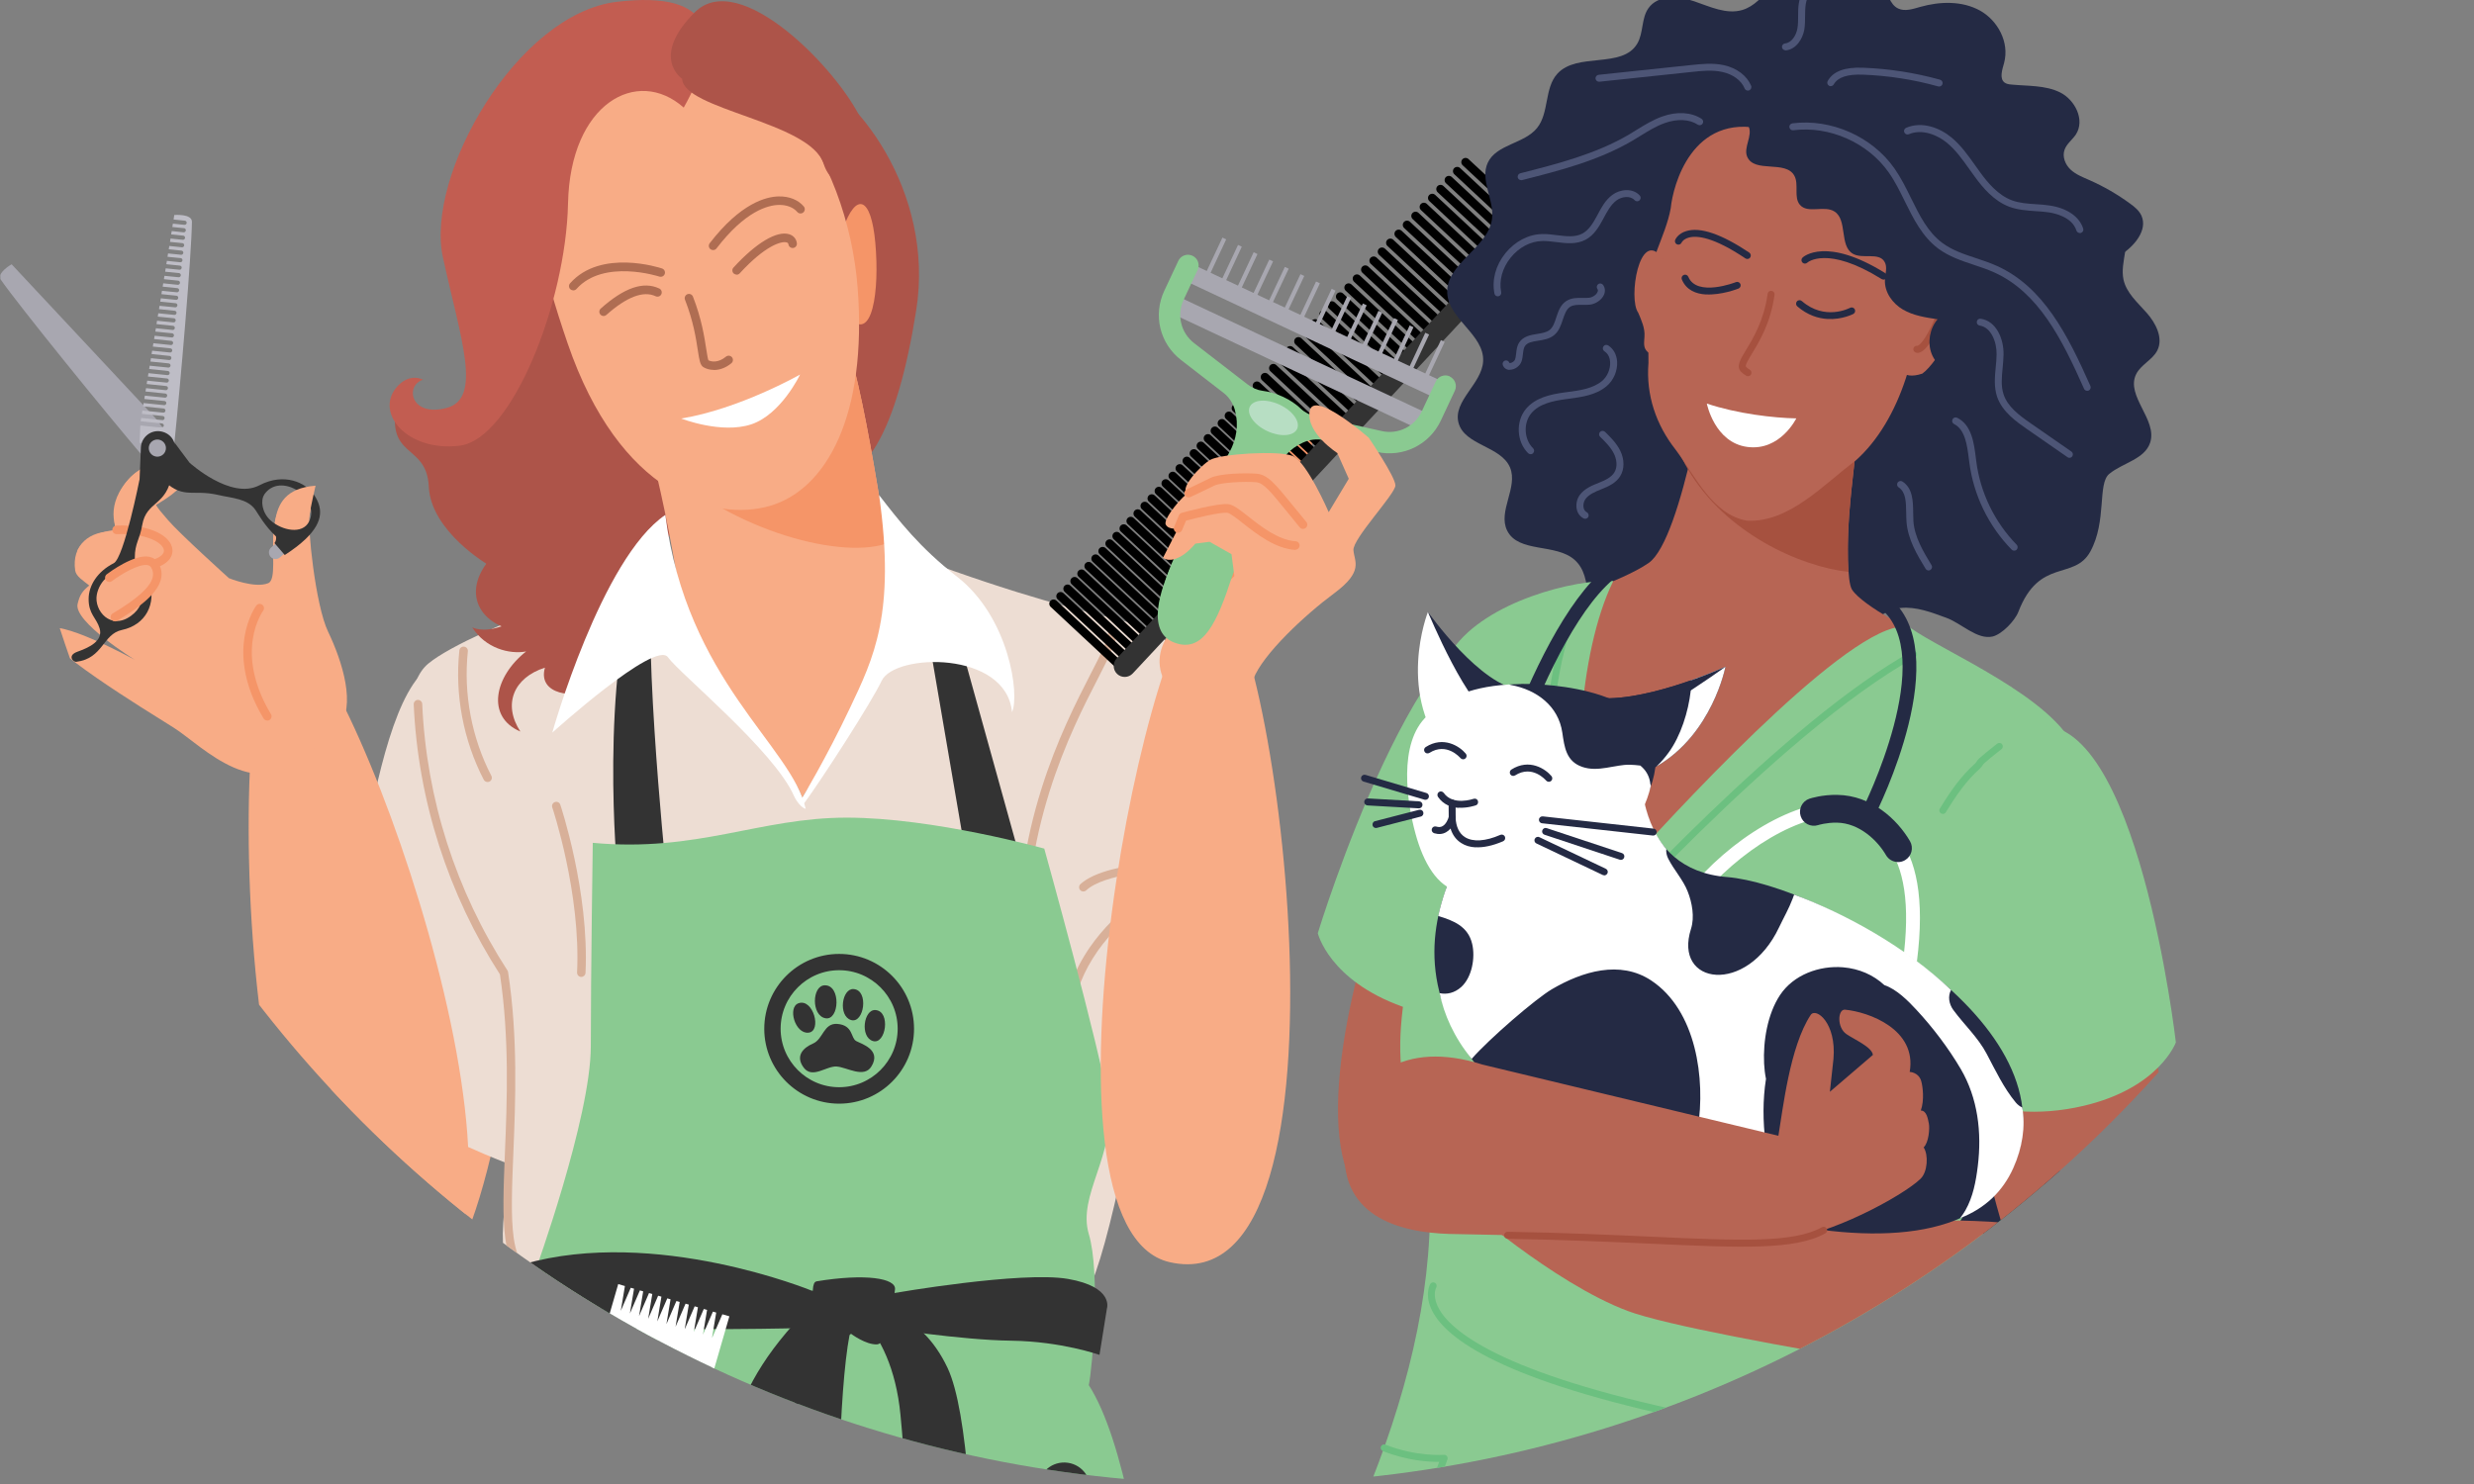 <svg width="120" height="72" viewBox="0 0 120 72" fill="none" xmlns="http://www.w3.org/2000/svg">
<rect x="0" y="0" width="120" height="72" fill="#808080" stroke="none"/>
<g clip-path="url(#clip0_440_42323)">
<g clip-path="url(#clip1_440_42323)">
<path d="M26.092 39.902C24.831 54.827 22.674 62.437 20.457 62.437C18.239 62.437 15.242 55.962 16.26 51.41C17.278 46.858 17.819 34.09 20.877 34.147C23.935 34.203 26.092 39.902 26.092 39.902Z" fill="#F8AC86"/>
<path d="M21.535 32.094C17.872 32.468 17.297 47.079 15.605 50.931C18.614 54.504 25.917 56.929 25.917 56.929L26.319 44.404L21.535 32.094Z" fill="#EDDDD3"/>
<path d="M44.369 27.02C54.988 30.966 55.552 29.555 57.054 31.72C58.556 33.884 54.519 60.57 52.543 63.011C50.572 65.455 28.203 63.949 26.232 62.822C24.26 61.694 24.071 61.319 24.73 56.43C25.388 51.541 24.919 46.939 22.943 43.746C20.968 40.552 18.66 33.933 20.783 32.189C22.906 30.444 32.249 27.303 32.249 27.303C32.249 27.303 33.592 32.681 36.892 35.67C38.235 36.885 38.905 38.724 38.905 38.724C38.905 38.724 40.108 36.904 40.54 36.302C42.924 32.34 44.369 27.023 44.369 27.023V27.02Z" fill="#EDDDD3"/>
<path d="M25.937 61.96C25.937 61.96 25.925 61.96 25.922 61.96C24.881 61.884 24.616 60.859 24.51 60.094C24.366 59.054 24.423 57.601 24.491 55.917C24.593 53.449 24.715 50.38 24.249 47.274C23 45.34 22.009 43.236 21.297 41.022C20.582 38.789 20.17 36.485 20.067 34.173C20.064 34.059 20.151 33.961 20.264 33.957C20.378 33.953 20.476 34.04 20.48 34.154C20.68 38.752 22.111 43.225 24.616 47.088C24.631 47.115 24.643 47.141 24.646 47.172C25.127 50.335 25.002 53.442 24.9 55.939C24.832 57.605 24.775 59.039 24.915 60.045C25.093 61.332 25.562 61.529 25.944 61.555C26.058 61.563 26.145 61.661 26.137 61.775C26.13 61.884 26.039 61.968 25.933 61.968L25.937 61.96Z" fill="#D8B099"/>
<path d="M49.614 47.195C49.504 47.195 49.414 47.108 49.406 46.998C49.035 40.224 51.552 35.327 52.903 32.694C53.372 31.782 53.743 31.059 53.75 30.718C53.75 30.605 53.849 30.514 53.962 30.518C54.076 30.518 54.166 30.616 54.163 30.73C54.151 31.169 53.799 31.85 53.27 32.887C51.934 35.483 49.451 40.319 49.819 46.979C49.826 47.092 49.739 47.191 49.622 47.198C49.618 47.198 49.614 47.198 49.61 47.198L49.614 47.195Z" fill="#D8B099"/>
<path d="M51.737 49.819C51.737 49.819 51.726 49.819 51.718 49.819C51.605 49.808 51.521 49.71 51.529 49.596C51.646 48.294 52.096 47.068 52.868 45.952C53.481 45.067 54.295 44.249 55.29 43.523C56.157 42.891 57.001 42.444 57.625 42.153C56.142 42.198 53.553 42.395 52.687 43.197C52.603 43.273 52.471 43.269 52.395 43.186C52.32 43.103 52.324 42.97 52.407 42.895C53.765 41.642 58.511 41.725 58.715 41.729C58.817 41.729 58.9 41.805 58.916 41.907C58.931 42.005 58.87 42.104 58.776 42.134C58.76 42.138 57.163 42.671 55.529 43.867C53.357 45.456 52.149 47.394 51.949 49.634C51.938 49.74 51.85 49.823 51.745 49.823L51.737 49.819Z" fill="#D8B099"/>
<path d="M28.199 47.398C28.199 47.398 28.192 47.398 28.188 47.398C28.074 47.394 27.987 47.296 27.991 47.182C28.177 43.337 26.803 39.216 26.788 39.175C26.75 39.065 26.81 38.948 26.916 38.914C27.026 38.876 27.143 38.936 27.177 39.042C27.193 39.084 28.589 43.277 28.4 47.201C28.396 47.311 28.301 47.398 28.192 47.398H28.199Z" fill="#D8B099"/>
<path d="M23.651 37.941C23.575 37.941 23.503 37.9 23.465 37.832C22.474 35.925 22.054 33.696 22.281 31.558C22.292 31.444 22.394 31.361 22.508 31.372C22.621 31.384 22.705 31.486 22.693 31.599C22.474 33.658 22.879 35.803 23.832 37.639C23.885 37.741 23.848 37.866 23.745 37.919C23.715 37.934 23.681 37.941 23.651 37.941Z" fill="#D8B099"/>
<path d="M31.026 27.394C29.054 33.033 29.944 42.296 29.944 42.296L32.294 42.107C32.294 42.107 30.992 29.305 31.821 27.262L31.026 27.39V27.394Z" fill="#333333"/>
<path d="M44.369 27.02L46.825 41.362L49.455 41.551L45.497 27.3L44.369 27.02Z" fill="#333333"/>
<path d="M25.52 25.74C22.27 27.621 22.701 29.703 24.328 30.387C23.39 30.717 22.905 30.437 22.905 30.437C23.541 31.451 24.71 31.757 25.52 31.606C23.972 32.824 23.564 34.781 25.24 35.492C24.377 34.172 24.911 32.877 26.432 32.393C26.05 33.74 27.957 33.892 28.589 33.434C29.221 32.976 31.053 28.684 31.813 27.262C32.574 25.839 35.121 20.874 34.791 18.717C34.462 16.56 25.516 25.737 25.516 25.737L25.52 25.74Z" fill="#AD5449"/>
<path d="M19.299 19.341C18.588 22.338 20.696 21.423 20.798 23.61C20.9 25.797 23.704 27.421 23.704 27.421C30.281 25.971 30.398 22.698 30.523 19.648C30.648 16.598 26.69 12.182 26.69 12.182C26.69 12.182 24.835 20.003 22.065 20.488C19.295 20.972 19.295 19.345 19.295 19.345L19.299 19.341Z" fill="#AD5449"/>
<path d="M38.727 3.342C41.444 4.28 45.357 9.26 44.441 15.05C43.525 20.84 41.902 23.988 39.465 23.076C37.028 22.16 36.063 8.625 36.57 7.228C37.077 5.832 38.727 3.342 38.727 3.342Z" fill="#AD5449"/>
<path d="M38.905 38.72C38.496 37.12 34.061 32.991 33.089 29.517C32.699 26.982 32.211 24.435 31.628 22.119C31.397 21.203 31.155 20.325 30.894 19.5C30.878 19.455 30.867 19.413 30.852 19.368C30.852 19.368 31.442 18.819 32.351 18.115C34.92 16.113 40.01 12.848 41.266 17.26C41.751 18.963 42.269 21.733 42.765 24.828C42.852 25.362 42.908 25.884 42.939 26.391C43.385 33.263 39.385 37.751 38.905 38.72Z" fill="#F8AC86"/>
<path d="M40.884 11.11C41.52 9.305 42.254 9.509 42.458 11.795C42.663 14.081 42.326 16.718 41.157 15.375C39.987 14.031 40.88 11.11 40.88 11.11H40.884Z" fill="#F59568"/>
<path d="M42.939 26.391C40.601 27.133 35.121 25.653 31.628 22.119C31.061 21.548 30.55 20.923 30.111 20.246L30.894 19.5L32.351 18.115C34.92 16.113 40.01 12.848 41.267 17.26C41.751 18.963 42.269 21.733 42.765 24.828C42.852 25.362 42.909 25.884 42.939 26.391Z" fill="#F59568"/>
<path d="M30.065 3.626C36.911 0.519 41.122 7.747 41.599 13.957C42.076 20.166 40.078 23.746 37.353 24.541C34.629 25.335 30.035 23.969 27.53 16.651C25.024 9.332 25.157 5.855 30.065 3.626Z" fill="#F8AC86"/>
<path d="M34.587 12.133C34.541 12.133 34.5 12.118 34.462 12.092C34.371 12.024 34.356 11.891 34.424 11.8C35.923 9.855 37.16 9.541 37.769 9.53C38.276 9.518 38.719 9.696 38.988 10.018C39.06 10.105 39.048 10.237 38.961 10.309C38.874 10.381 38.742 10.37 38.67 10.283C38.481 10.06 38.155 9.935 37.777 9.942C37.243 9.954 36.142 10.241 34.753 12.054C34.712 12.107 34.651 12.133 34.591 12.133H34.587Z" fill="#AF6D52"/>
<path d="M27.806 14.089C27.757 14.089 27.707 14.07 27.669 14.037C27.582 13.961 27.575 13.828 27.651 13.745C29.145 12.061 31.991 12.985 32.112 13.026C32.222 13.064 32.279 13.181 32.245 13.287C32.207 13.397 32.089 13.454 31.983 13.42C31.957 13.412 29.278 12.542 27.961 14.021C27.919 14.067 27.863 14.089 27.806 14.089Z" fill="#AF6D52"/>
<path d="M34.629 17.948C34.432 17.948 34.254 17.895 34.121 17.816C33.959 17.714 33.925 17.494 33.849 17.006C33.762 16.435 33.63 15.572 33.225 14.543C33.183 14.437 33.236 14.316 33.342 14.274C33.448 14.232 33.569 14.285 33.611 14.391C34.031 15.466 34.167 16.355 34.258 16.946C34.292 17.161 34.33 17.404 34.36 17.479C34.508 17.559 34.848 17.608 35.211 17.305C35.298 17.233 35.431 17.245 35.503 17.332C35.575 17.419 35.563 17.551 35.476 17.623C35.192 17.858 34.89 17.952 34.625 17.952L34.629 17.948Z" fill="#AF6D52"/>
<path d="M35.73 13.324C35.681 13.324 35.632 13.305 35.59 13.271C35.507 13.195 35.499 13.063 35.578 12.98C36.672 11.784 37.679 11.182 38.277 11.364C38.485 11.428 38.621 11.583 38.651 11.795C38.666 11.909 38.591 12.015 38.477 12.03C38.364 12.045 38.258 11.969 38.243 11.856C38.235 11.803 38.209 11.776 38.156 11.761C37.913 11.686 37.122 11.905 35.881 13.26C35.84 13.305 35.783 13.328 35.73 13.328V13.324Z" fill="#AF6D52"/>
<path d="M29.278 15.331C29.221 15.331 29.164 15.308 29.123 15.262C29.047 15.175 29.055 15.047 29.138 14.971C30.281 13.953 31.208 13.635 31.98 13.998C32.082 14.048 32.127 14.169 32.078 14.275C32.029 14.377 31.908 14.422 31.802 14.373C31.208 14.093 30.402 14.4 29.41 15.281C29.372 15.315 29.323 15.334 29.274 15.334L29.278 15.331Z" fill="#AF6D52"/>
<path d="M33.04 20.306C35.859 19.848 38.807 18.172 38.807 18.172C38.807 18.172 37.891 20.102 36.445 20.586C34.996 21.071 33.043 20.306 33.043 20.306H33.04Z" fill="white"/>
<path d="M33.164 5.22C30.905 3.214 27.654 5.016 27.552 9.867C27.45 14.718 24.809 21.322 22.296 21.624C19.783 21.931 18.175 20.065 19.223 18.805C19.859 18.044 20.517 18.423 20.517 18.423C19.628 18.703 19.908 20.251 21.66 19.793C23.412 19.335 22.345 16.44 21.482 12.478C20.619 8.516 25.062 0.675 29.913 0.089C34.765 -0.494 35.045 1.867 33.164 5.22Z" fill="#C25D51"/>
<path d="M41.773 5.806C40.679 3.419 35.881 -1.584 33.698 0.599C31.514 2.783 33.088 3.823 33.088 3.823C33.138 5.322 39.287 5.905 39.945 7.937C40.608 9.969 42.867 8.19 41.773 5.803V5.806Z" fill="#AD5449"/>
<path d="M32.275 24.98C29.168 27.081 26.788 35.546 26.788 35.546C26.788 35.546 31.791 31.024 32.4 31.89C32.945 32.662 37.554 36.428 38.511 38.615C38.633 38.887 38.879 39.194 39.079 39.243C38.417 36.197 33.304 33.037 32.271 24.98H32.275Z" fill="white"/>
<path d="M42.64 24.016C43.454 29.783 42.367 31.94 41.225 34.354C40.082 36.768 38.905 38.721 38.905 38.721C38.905 38.721 38.81 38.827 39.003 38.978C39.927 37.714 42.284 34.051 42.765 33.029C43.401 31.682 48.808 31.558 49.088 34.555C49.47 33.696 48.941 29.938 46.42 27.978C44.593 26.555 43.601 25.261 42.636 24.016H42.64Z" fill="white"/>
<path d="M28.756 40.892C33.83 41.361 36.839 39.67 41.066 39.67C45.292 39.67 50.651 41.172 50.651 41.172C50.651 41.172 53.375 50.947 53.75 53.482C54.125 56.018 52.248 57.993 52.812 59.874C53.375 61.754 53.001 66.265 52.812 67.204C56.195 72.467 56.948 92.198 57.133 96.618C57.319 101.038 58.166 123.962 57.038 126.502C55.911 129.037 18.228 131.951 17.384 123.588C16.54 115.225 18.606 108.364 17.948 103.195C17.29 98.026 20.014 79.044 20.578 75.661C21.142 72.278 25.463 64.854 25.463 64.854L25.933 61.754C25.933 61.754 28.657 54.235 28.657 50.761C28.657 47.288 28.752 40.896 28.752 40.896L28.756 40.892Z" fill="#8ACA91"/>
<path d="M25.407 61.331C31.791 59.507 39.366 62.618 39.366 62.618L43.351 62.739C43.351 62.739 49.553 61.66 51.801 62.05C54.049 62.44 53.69 63.488 53.69 63.488L53.33 65.736C53.33 65.736 51.472 65.078 49.046 65.047C46.621 65.017 42.814 64.419 42.814 64.419C42.814 64.419 39.249 64.389 39.158 64.419C39.068 64.449 32.596 64.57 29.213 64.389C25.827 64.207 24.691 64.51 24.691 64.029C24.691 63.549 24.782 61.513 25.41 61.331H25.407Z" fill="#333333"/>
<path d="M39.608 62.167C41.974 61.777 43.472 62.016 43.412 62.557C43.351 63.098 43.082 65.195 42.541 65.225C42 65.255 41.281 64.714 41.281 64.714C41.281 64.714 40.441 65.342 40.021 64.895C39.601 64.449 39.177 62.239 39.601 62.171L39.608 62.167Z" fill="#333333"/>
<path d="M39.73 62.947C37.274 65.373 36.256 67.083 35.507 69.388C34.758 71.692 34.307 72.143 34.879 72.143C35.45 72.143 37.577 72.442 37.993 71.303C38.409 70.164 39.132 64.771 40.301 64.204C41.471 63.636 39.734 62.943 39.734 62.943L39.73 62.947Z" fill="#333333"/>
<path d="M41.974 64.147C42.67 64.907 43.457 66.364 43.676 68.638C44.486 76.968 44.028 87.495 43.782 90.186C43.692 91.173 46.999 92.176 47.06 91.578C47.12 90.98 47.964 70.599 45.958 66.361C44.634 63.568 42.454 63.488 42.454 63.488L41.974 64.147Z" fill="#333333"/>
<path d="M41.436 63.878C40.119 67.412 40.778 88.952 40.895 89.883C41.013 90.814 36.733 90.84 36.672 90.064C36.611 89.289 37.122 66.126 40.297 64.029C43.472 61.933 41.436 63.878 41.436 63.878Z" fill="#333333"/>
<path d="M30.758 74.732C31.575 73.12 33.051 71.299 33.051 71.299L34.64 65.812L29.615 64.356L28.026 69.843C28.026 69.843 28.09 72.109 27.92 73.91C27.749 75.712 24.521 79.473 23.28 84.113C22.209 88.109 24.998 87.25 25.793 86.936C26.273 87.621 28.098 89.812 29.327 85.865C30.754 81.282 29.94 76.344 30.758 74.732Z" fill="#333333"/>
<path d="M34.538 64.885L34.739 63.682L34.58 63.637L34.095 64.757L34.296 63.553L34.137 63.508L33.653 64.628L33.853 63.425L33.694 63.379L33.21 64.499L33.41 63.296L33.252 63.251L32.767 64.371L32.968 63.167L32.809 63.122L32.324 64.242L32.525 63.039L32.366 62.993L31.882 64.113L32.082 62.91L31.923 62.865L31.439 63.985L31.639 62.781L31.48 62.736L30.996 63.856L31.197 62.653L31.038 62.607L30.553 63.727L30.754 62.524L30.595 62.479L30.111 63.599L30.311 62.395L29.986 62.301L29.267 64.787C28.835 66.278 29.694 67.833 31.181 68.265C32.672 68.696 34.228 67.837 34.659 66.35L35.378 63.864L35.038 63.765L34.553 64.885H34.538Z" fill="white"/>
<path d="M24.839 67.227C26.194 67.155 26.644 78.64 26.644 78.64L24.748 78.882C24.748 78.882 23.723 67.287 24.839 67.227Z" fill="#333333"/>
<path d="M26.792 95.497C26.61 95.497 26.417 95.441 26.232 95.327C25.169 94.691 24.241 92.338 24.537 89.507C24.677 88.152 25.513 85.534 26.671 82.699C25.505 74.968 25.267 71.933 25.263 71.895L25.675 71.865C25.675 71.899 25.906 74.749 26.977 81.961C27.291 81.224 27.621 80.478 27.965 79.744C29.21 77.091 31.541 72.618 33.195 72.456C33.577 72.418 34.095 72.588 34.406 73.602L34.008 73.723C33.728 72.819 33.357 72.857 33.233 72.868C32.203 72.97 30.33 75.672 28.336 79.922C27.897 80.856 27.477 81.818 27.091 82.756C27.31 84.213 27.564 85.836 27.851 87.634C28.525 91.831 28.321 94.638 27.291 95.338C27.136 95.444 26.962 95.497 26.784 95.497H26.792ZM26.796 83.509C25.793 86.044 25.074 88.353 24.949 89.549C24.646 92.455 25.664 94.502 26.448 94.971C26.682 95.111 26.887 95.119 27.072 94.994C27.749 94.536 28.207 92.376 27.454 87.698C27.208 86.177 26.992 84.784 26.796 83.509Z" fill="#333333"/>
<path d="M13.676 30.408C16.661 29.931 27.355 59.758 20.461 62.441C11.148 66.059 10.743 30.877 13.676 30.408Z" fill="#F8AC86"/>
<path d="M58.802 28.561C55.779 28.523 49.52 59.587 56.732 61.237C66.469 63.466 61.773 28.598 58.802 28.561Z" fill="#F8AC86"/>
<path d="M4.332 28.408C4.015 28.154 3.693 27.965 3.647 27.681C3.466 26.467 4.332 25.71 5.6 25.789C5.207 23.053 7.507 22.24 7.814 22.675C8.12 23.11 8.158 23.454 7.715 23.871C7.273 24.291 7.564 24.544 8.139 25.222C8.715 25.899 11.106 28.052 11.106 28.052C11.106 28.052 12.363 28.563 13.01 28.294C13.411 28.128 13.168 26.819 13.274 25.702C13.339 25.01 13.607 24.4 14.031 24.151C15.133 23.496 15.136 24.461 15.019 24.976C14.902 25.49 15.291 29.346 15.912 30.644C16.608 32.097 17.301 34.27 16.404 35.333C15.507 36.396 15.03 36.358 15.03 36.358C12.537 39.197 9.842 36.2 8.427 35.306C7.012 34.413 1.895 31.31 2.274 30.595C2.652 29.884 6.542 32.014 6.542 32.014C6.542 32.014 3.553 30.164 3.765 29.297C3.867 28.873 3.981 28.688 4.332 28.404V28.408Z" fill="#F8AC86"/>
<path d="M8.018 22.285C7.889 22.36 7.848 22.527 7.923 22.659C7.999 22.788 8.166 22.83 8.298 22.754C8.427 22.678 8.468 22.512 8.393 22.379C8.317 22.247 8.15 22.209 8.018 22.285Z" fill="white"/>
<path d="M8.162 22.326C8.313 22.334 8.431 22.459 8.423 22.61C8.416 22.762 8.291 22.879 8.139 22.871C7.988 22.864 7.871 22.739 7.878 22.588C7.886 22.436 8.011 22.319 8.162 22.326Z" fill="white"/>
<path d="M6.107 23.409C5.025 24.726 5.736 25.869 5.736 25.869C6.474 24.79 8.866 24.192 9.04 23.023C9.214 21.858 7.193 22.088 6.111 23.409H6.107Z" fill="#F8AC86"/>
<path d="M3.765 26.69C4.639 25.169 7.973 25.612 7.863 26.505C7.754 27.398 5.131 27.962 4.31 28.223C3.712 27.878 3.769 26.694 3.769 26.694L3.765 26.69Z" fill="#F8AC86"/>
<path d="M4.828 30.152C6.451 29.267 7.628 27.753 6.879 27.348C6.126 26.947 4.597 28.113 4.408 28.62C4.219 29.127 4.828 30.152 4.828 30.152Z" fill="#F8AC86"/>
<path d="M12.964 34.959C12.892 34.959 12.824 34.925 12.786 34.861C11.765 33.169 11.719 31.777 11.859 30.906C12.014 29.953 12.415 29.404 12.431 29.381C12.499 29.291 12.627 29.272 12.722 29.34C12.813 29.408 12.832 29.537 12.764 29.631C12.764 29.635 12.396 30.134 12.264 30.997C12.086 32.14 12.389 33.4 13.142 34.649C13.203 34.747 13.168 34.872 13.07 34.933C13.036 34.952 12.998 34.963 12.964 34.963V34.959Z" fill="#F59568"/>
<path d="M7.137 27.641C7.038 27.641 6.947 27.569 6.932 27.467C6.913 27.353 6.993 27.247 7.103 27.228C7.632 27.145 7.973 26.933 7.95 26.698C7.916 26.335 7.099 25.858 5.665 25.915C5.551 25.919 5.453 25.832 5.449 25.715C5.445 25.601 5.532 25.503 5.649 25.499C7.352 25.435 8.302 26.032 8.363 26.657C8.401 27.032 8.105 27.486 7.167 27.637C7.156 27.637 7.144 27.637 7.133 27.637L7.137 27.641Z" fill="#F59568"/>
<path d="M63.389 20.925C62.408 20.338 60.94 22.45 60.429 23.839C59.922 25.224 57.746 27.074 57.516 28.137C57.285 29.201 56.452 31.188 57.516 31.835C58.579 32.482 62.787 30.169 62.461 28.274C62.136 26.378 62.371 24.853 63.018 23.789C63.665 22.726 63.85 21.201 63.389 20.925Z" fill="#F59568"/>
<path d="M54.148 32.341C54.099 32.341 54.045 32.322 54.008 32.285L50.961 29.443C50.878 29.363 50.874 29.235 50.95 29.151C51.029 29.068 51.158 29.064 51.241 29.14L54.288 31.982C54.371 32.061 54.375 32.19 54.299 32.273C54.257 32.319 54.204 32.338 54.148 32.338V32.341Z" fill="black"/>
<path d="M54.488 31.978C54.439 31.978 54.386 31.959 54.348 31.921L51.302 29.079C51.218 29 51.215 28.871 51.29 28.788C51.37 28.705 51.498 28.701 51.582 28.777L54.628 31.619C54.711 31.698 54.715 31.827 54.639 31.91C54.598 31.955 54.545 31.974 54.488 31.974V31.978Z" fill="black"/>
<path d="M54.829 31.615C54.78 31.615 54.727 31.596 54.689 31.558L51.643 28.716C51.559 28.637 51.556 28.508 51.631 28.425C51.711 28.341 51.839 28.338 51.923 28.413L54.969 31.255C55.052 31.335 55.056 31.463 54.98 31.547C54.939 31.592 54.886 31.611 54.829 31.611V31.615Z" fill="black"/>
<path d="M55.165 31.248C55.116 31.248 55.063 31.229 55.025 31.191L51.983 28.349C51.9 28.27 51.896 28.141 51.971 28.058C52.051 27.974 52.18 27.971 52.263 28.046L55.305 30.888C55.389 30.968 55.392 31.096 55.317 31.18C55.275 31.225 55.222 31.244 55.165 31.244V31.248Z" fill="black"/>
<path d="M55.506 30.884C55.457 30.884 55.404 30.866 55.366 30.828L52.32 27.986C52.237 27.906 52.233 27.778 52.309 27.694C52.388 27.611 52.517 27.607 52.6 27.683L55.646 30.525C55.729 30.604 55.733 30.733 55.657 30.816C55.616 30.862 55.563 30.881 55.506 30.881V30.884Z" fill="black"/>
<path d="M55.846 30.517C55.797 30.517 55.744 30.498 55.706 30.46L52.664 27.619C52.581 27.539 52.577 27.41 52.653 27.327C52.732 27.244 52.861 27.24 52.944 27.316L55.987 30.158C56.07 30.237 56.074 30.366 55.998 30.449C55.956 30.494 55.903 30.513 55.846 30.513V30.517Z" fill="black"/>
<path d="M56.187 30.154C56.138 30.154 56.085 30.135 56.047 30.097L53.001 27.255C52.918 27.176 52.914 27.047 52.99 26.964C53.069 26.881 53.198 26.877 53.281 26.953L56.327 29.794C56.41 29.874 56.414 30.003 56.339 30.086C56.297 30.131 56.244 30.15 56.187 30.15V30.154Z" fill="black"/>
<path d="M56.528 29.791C56.479 29.791 56.426 29.772 56.388 29.734L53.342 26.892C53.258 26.812 53.255 26.684 53.33 26.601C53.41 26.517 53.539 26.514 53.622 26.589L56.668 29.431C56.751 29.511 56.755 29.639 56.679 29.723C56.638 29.768 56.585 29.787 56.528 29.787V29.791Z" fill="black"/>
<path d="M56.868 29.423C56.819 29.423 56.766 29.404 56.728 29.367L53.682 26.525C53.599 26.445 53.595 26.317 53.671 26.233C53.75 26.15 53.879 26.146 53.962 26.222L57.008 29.064C57.092 29.143 57.095 29.272 57.02 29.355C56.978 29.401 56.925 29.42 56.868 29.42V29.423Z" fill="black"/>
<path d="M57.209 29.06C57.16 29.06 57.106 29.041 57.069 29.003L54.022 26.162C53.939 26.082 53.935 25.953 54.011 25.87C54.091 25.787 54.219 25.783 54.303 25.859L57.349 28.701C57.432 28.78 57.436 28.909 57.36 28.992C57.319 29.038 57.266 29.056 57.209 29.056V29.06Z" fill="black"/>
<path d="M57.55 28.693C57.501 28.693 57.447 28.674 57.41 28.636L54.367 25.794C54.284 25.715 54.28 25.586 54.356 25.503C54.435 25.42 54.564 25.416 54.647 25.492L57.69 28.334C57.773 28.413 57.777 28.542 57.701 28.625C57.659 28.67 57.606 28.689 57.55 28.689V28.693Z" fill="black"/>
<path d="M57.89 28.33C57.841 28.33 57.788 28.311 57.75 28.273L54.704 25.431C54.621 25.352 54.617 25.223 54.693 25.14C54.772 25.056 54.901 25.053 54.984 25.128L58.03 27.97C58.114 28.05 58.117 28.178 58.042 28.262C58 28.307 57.947 28.326 57.89 28.326V28.33Z" fill="black"/>
<path d="M58.231 27.966C58.181 27.966 58.129 27.948 58.091 27.91L55.044 25.068C54.961 24.988 54.957 24.86 55.033 24.776C55.112 24.693 55.241 24.689 55.324 24.765L58.371 27.607C58.454 27.686 58.458 27.815 58.382 27.898C58.34 27.944 58.288 27.963 58.231 27.963V27.966Z" fill="black"/>
<path d="M58.571 27.599C58.522 27.599 58.469 27.58 58.431 27.543L55.385 24.701C55.301 24.621 55.298 24.492 55.373 24.409C55.453 24.326 55.581 24.322 55.665 24.398L58.711 27.24C58.794 27.319 58.798 27.448 58.722 27.531C58.681 27.576 58.628 27.595 58.571 27.595V27.599Z" fill="black"/>
<path d="M58.912 27.236C58.863 27.236 58.81 27.217 58.772 27.179L55.726 24.337C55.642 24.258 55.639 24.129 55.714 24.046C55.794 23.963 55.922 23.959 56.006 24.035L59.052 26.876C59.135 26.956 59.139 27.085 59.063 27.168C59.022 27.213 58.969 27.232 58.912 27.232V27.236Z" fill="black"/>
<path d="M59.252 26.873C59.203 26.873 59.15 26.854 59.112 26.816L56.07 23.974C55.987 23.895 55.983 23.766 56.059 23.683C56.138 23.599 56.267 23.596 56.35 23.671L59.392 26.513C59.476 26.593 59.479 26.721 59.404 26.805C59.362 26.85 59.309 26.869 59.252 26.869V26.873Z" fill="black"/>
<path d="M59.589 26.506C59.54 26.506 59.487 26.487 59.449 26.449L56.403 23.607C56.32 23.527 56.316 23.399 56.392 23.315C56.471 23.232 56.6 23.228 56.683 23.304L59.729 26.146C59.812 26.225 59.816 26.354 59.74 26.437C59.699 26.483 59.646 26.502 59.589 26.502V26.506Z" fill="black"/>
<path d="M59.93 26.142C59.881 26.142 59.828 26.123 59.79 26.085L56.744 23.244C56.66 23.164 56.657 23.035 56.732 22.952C56.812 22.869 56.94 22.865 57.024 22.941L60.07 25.783C60.153 25.862 60.157 25.991 60.081 26.074C60.04 26.119 59.987 26.138 59.93 26.138V26.142Z" fill="black"/>
<path d="M60.27 25.775C60.221 25.775 60.168 25.756 60.13 25.718L57.084 22.876C57.001 22.797 56.997 22.668 57.073 22.585C57.152 22.502 57.281 22.498 57.364 22.574L60.41 25.416C60.493 25.495 60.497 25.624 60.422 25.707C60.38 25.752 60.327 25.771 60.27 25.771V25.775Z" fill="black"/>
<path d="M60.611 25.412C60.562 25.412 60.509 25.393 60.471 25.355L57.425 22.513C57.342 22.434 57.338 22.305 57.413 22.222C57.493 22.138 57.622 22.135 57.705 22.21L60.751 25.052C60.834 25.132 60.838 25.26 60.762 25.344C60.721 25.389 60.668 25.408 60.611 25.408V25.412Z" fill="black"/>
<path d="M60.952 25.048C60.902 25.048 60.849 25.029 60.812 24.992L57.769 22.15C57.686 22.07 57.682 21.942 57.758 21.858C57.837 21.775 57.966 21.771 58.049 21.847L61.092 24.689C61.175 24.768 61.179 24.897 61.103 24.98C61.061 25.026 61.008 25.045 60.952 25.045V25.048Z" fill="black"/>
<path d="M61.292 24.681C61.243 24.681 61.19 24.662 61.152 24.625L58.106 21.783C58.023 21.703 58.019 21.574 58.095 21.491C58.174 21.408 58.303 21.404 58.386 21.48L61.432 24.322C61.516 24.401 61.519 24.53 61.444 24.613C61.402 24.659 61.349 24.677 61.292 24.677V24.681Z" fill="black"/>
<path d="M61.633 24.318C61.584 24.318 61.531 24.299 61.493 24.261L58.45 21.419C58.367 21.34 58.363 21.211 58.439 21.128C58.518 21.045 58.647 21.041 58.73 21.117L61.773 23.959C61.856 24.038 61.86 24.167 61.784 24.25C61.742 24.295 61.689 24.314 61.633 24.314V24.318Z" fill="black"/>
<path d="M61.973 23.951C61.924 23.951 61.871 23.932 61.833 23.894L58.787 21.052C58.704 20.973 58.7 20.844 58.776 20.761C58.855 20.677 58.984 20.674 59.067 20.749L62.113 23.591C62.197 23.671 62.2 23.799 62.125 23.883C62.083 23.928 62.03 23.947 61.973 23.947V23.951Z" fill="black"/>
<path d="M62.314 23.587C62.264 23.587 62.212 23.569 62.174 23.531L59.127 20.689C59.044 20.609 59.04 20.481 59.116 20.397C59.196 20.314 59.324 20.31 59.407 20.386L62.454 23.228C62.537 23.308 62.541 23.436 62.465 23.519C62.423 23.565 62.37 23.584 62.314 23.584V23.587Z" fill="black"/>
<path d="M62.654 23.224C62.605 23.224 62.552 23.205 62.514 23.168L59.468 20.326C59.385 20.246 59.381 20.117 59.457 20.034C59.536 19.951 59.665 19.947 59.748 20.023L62.794 22.865C62.878 22.944 62.882 23.073 62.806 23.156C62.764 23.201 62.711 23.22 62.654 23.22V23.224Z" fill="black"/>
<path d="M62.995 22.857C62.946 22.857 62.893 22.838 62.855 22.8L59.809 19.958C59.725 19.879 59.721 19.75 59.797 19.667C59.877 19.584 60.005 19.58 60.089 19.656L63.135 22.497C63.218 22.577 63.222 22.706 63.146 22.789C63.105 22.834 63.052 22.853 62.995 22.853V22.857Z" fill="black"/>
<path d="M63.336 22.494C63.287 22.494 63.234 22.475 63.196 22.437L60.153 19.595C60.07 19.516 60.066 19.387 60.142 19.304C60.221 19.22 60.35 19.217 60.433 19.292L63.476 22.134C63.559 22.214 63.563 22.342 63.487 22.426C63.446 22.471 63.393 22.49 63.336 22.49V22.494Z" fill="black"/>
<path d="M63.676 22.131C63.627 22.131 63.574 22.112 63.536 22.074L60.49 19.232C60.407 19.152 60.403 19.024 60.478 18.94C60.558 18.857 60.687 18.853 60.77 18.929L63.816 21.771C63.899 21.85 63.903 21.979 63.827 22.062C63.786 22.108 63.733 22.127 63.676 22.127V22.131Z" fill="black"/>
<path d="M64.013 21.763C63.964 21.763 63.911 21.744 63.873 21.706L60.827 18.865C60.743 18.785 60.74 18.657 60.815 18.573C60.895 18.49 61.023 18.486 61.107 18.562L64.153 21.404C64.236 21.483 64.24 21.612 64.164 21.695C64.123 21.741 64.07 21.759 64.013 21.759V21.763Z" fill="black"/>
<path d="M64.403 21.347C64.353 21.347 64.3 21.328 64.263 21.291L61.216 18.449C61.133 18.369 61.129 18.241 61.205 18.157C61.284 18.074 61.413 18.07 61.496 18.146L64.543 20.988C64.626 21.067 64.63 21.196 64.554 21.279C64.512 21.325 64.459 21.343 64.403 21.343V21.347Z" fill="black"/>
<path d="M64.807 20.912C64.758 20.912 64.705 20.893 64.667 20.855L61.621 18.013C61.538 17.934 61.534 17.805 61.61 17.722C61.689 17.638 61.818 17.635 61.901 17.71L64.947 20.552C65.031 20.632 65.034 20.76 64.959 20.844C64.917 20.889 64.864 20.908 64.807 20.908V20.912Z" fill="black"/>
<path d="M65.213 20.478C65.163 20.478 65.111 20.459 65.073 20.421L62.026 17.579C61.943 17.5 61.939 17.371 62.015 17.288C62.094 17.205 62.223 17.201 62.306 17.277L65.353 20.119C65.436 20.198 65.44 20.327 65.364 20.41C65.322 20.455 65.269 20.474 65.213 20.474V20.478Z" fill="black"/>
<path d="M65.621 20.047C65.572 20.047 65.519 20.028 65.481 19.99L62.435 17.148C62.352 17.068 62.348 16.94 62.424 16.856C62.503 16.773 62.632 16.769 62.715 16.845L65.761 19.687C65.845 19.767 65.848 19.895 65.773 19.978C65.731 20.024 65.678 20.043 65.621 20.043V20.047Z" fill="black"/>
<path d="M66.026 19.611C65.977 19.611 65.924 19.592 65.886 19.554L62.84 16.712C62.757 16.633 62.753 16.504 62.828 16.421C62.908 16.338 63.037 16.334 63.12 16.41L66.166 19.251C66.249 19.331 66.253 19.46 66.177 19.543C66.136 19.588 66.083 19.607 66.026 19.607V19.611Z" fill="black"/>
<path d="M66.431 19.175C66.382 19.175 66.329 19.157 66.291 19.119L63.245 16.277C63.161 16.197 63.158 16.069 63.233 15.985C63.313 15.902 63.441 15.898 63.525 15.974L66.571 18.816C66.654 18.895 66.658 19.024 66.582 19.107C66.541 19.153 66.488 19.172 66.431 19.172V19.175Z" fill="black"/>
<path d="M66.836 18.74C66.787 18.74 66.734 18.721 66.696 18.683L63.653 15.841C63.57 15.762 63.566 15.633 63.642 15.55C63.721 15.466 63.85 15.463 63.933 15.538L66.976 18.38C67.059 18.46 67.063 18.588 66.987 18.672C66.945 18.717 66.893 18.736 66.836 18.736V18.74Z" fill="black"/>
<path d="M67.241 18.304C67.191 18.304 67.138 18.285 67.101 18.247L64.058 15.406C63.975 15.326 63.971 15.197 64.047 15.114C64.126 15.031 64.255 15.027 64.338 15.103L67.381 17.945C67.464 18.024 67.468 18.153 67.392 18.236C67.35 18.282 67.297 18.3 67.241 18.3V18.304Z" fill="black"/>
<path d="M67.646 17.871C67.597 17.871 67.544 17.852 67.506 17.814L64.463 14.972C64.38 14.893 64.376 14.764 64.452 14.681C64.531 14.597 64.66 14.594 64.743 14.669L67.786 17.511C67.869 17.591 67.873 17.719 67.797 17.803C67.756 17.848 67.703 17.867 67.646 17.867V17.871Z" fill="black"/>
<path d="M68.05 17.439C68.001 17.439 67.948 17.42 67.91 17.382L64.864 14.54C64.781 14.461 64.777 14.332 64.853 14.249C64.932 14.166 65.061 14.162 65.144 14.238L68.191 17.08C68.274 17.159 68.278 17.288 68.202 17.371C68.16 17.416 68.107 17.435 68.05 17.435V17.439Z" fill="black"/>
<path d="M68.459 17.003C68.41 17.003 68.357 16.985 68.319 16.947L65.273 14.105C65.19 14.025 65.186 13.897 65.262 13.813C65.341 13.73 65.47 13.726 65.553 13.802L68.599 16.644C68.683 16.724 68.686 16.852 68.611 16.935C68.569 16.981 68.516 17 68.459 17V17.003Z" fill="black"/>
<path d="M68.865 16.568C68.815 16.568 68.762 16.549 68.725 16.511L65.678 13.669C65.595 13.59 65.591 13.461 65.667 13.378C65.746 13.295 65.875 13.291 65.958 13.367L69.004 16.209C69.088 16.288 69.091 16.417 69.016 16.5C68.974 16.545 68.921 16.564 68.865 16.564V16.568Z" fill="black"/>
<path d="M69.269 16.132C69.22 16.132 69.167 16.113 69.129 16.076L66.083 13.234C66 13.154 65.996 13.026 66.072 12.942C66.151 12.859 66.28 12.855 66.363 12.931L69.409 15.773C69.493 15.852 69.496 15.981 69.421 16.064C69.379 16.11 69.326 16.129 69.269 16.129V16.132Z" fill="black"/>
<path d="M69.674 15.699C69.625 15.699 69.572 15.68 69.534 15.642L66.488 12.8C66.404 12.721 66.401 12.592 66.476 12.509C66.556 12.425 66.685 12.422 66.768 12.497L69.814 15.339C69.897 15.419 69.901 15.547 69.825 15.631C69.784 15.676 69.731 15.695 69.674 15.695V15.699Z" fill="black"/>
<path d="M70.079 15.263C70.03 15.263 69.977 15.244 69.939 15.207L66.893 12.365C66.809 12.285 66.805 12.156 66.881 12.073C66.961 11.99 67.089 11.986 67.173 12.062L70.219 14.904C70.302 14.983 70.306 15.112 70.23 15.195C70.189 15.241 70.136 15.259 70.079 15.259V15.263Z" fill="black"/>
<path d="M70.484 14.832C70.434 14.832 70.382 14.813 70.344 14.775L67.297 11.933C67.214 11.854 67.21 11.725 67.286 11.642C67.365 11.558 67.494 11.555 67.577 11.63L70.624 14.472C70.707 14.552 70.711 14.68 70.635 14.764C70.593 14.809 70.54 14.828 70.484 14.828V14.832Z" fill="black"/>
<path d="M70.889 14.396C70.84 14.396 70.787 14.377 70.749 14.339L67.703 11.497C67.619 11.418 67.616 11.289 67.691 11.206C67.771 11.123 67.899 11.119 67.983 11.195L71.029 14.037C71.112 14.116 71.116 14.245 71.04 14.328C70.999 14.373 70.946 14.392 70.889 14.392V14.396Z" fill="black"/>
<path d="M71.294 13.961C71.245 13.961 71.192 13.942 71.154 13.904L68.107 11.062C68.024 10.982 68.02 10.854 68.096 10.771C68.175 10.687 68.304 10.684 68.387 10.759L71.434 13.601C71.517 13.681 71.521 13.809 71.445 13.892C71.403 13.938 71.35 13.957 71.294 13.957V13.961Z" fill="black"/>
<path d="M71.703 13.527C71.653 13.527 71.6 13.508 71.562 13.47L68.52 10.628C68.437 10.549 68.433 10.42 68.509 10.337C68.588 10.254 68.717 10.25 68.8 10.325L71.843 13.168C71.926 13.247 71.93 13.376 71.854 13.459C71.812 13.504 71.759 13.523 71.703 13.523V13.527Z" fill="black"/>
<path d="M72.107 13.091C72.058 13.091 72.005 13.072 71.967 13.035L68.925 10.193C68.841 10.113 68.838 9.985 68.913 9.901C68.993 9.818 69.122 9.814 69.205 9.89L72.247 12.732C72.331 12.811 72.334 12.94 72.259 13.023C72.217 13.069 72.164 13.088 72.107 13.088V13.091Z" fill="black"/>
<path d="M72.512 12.656C72.463 12.656 72.41 12.637 72.372 12.599L69.33 9.757C69.246 9.678 69.243 9.549 69.318 9.466C69.398 9.383 69.526 9.379 69.61 9.454L72.652 12.296C72.735 12.376 72.739 12.505 72.663 12.588C72.622 12.633 72.569 12.652 72.512 12.652V12.656Z" fill="black"/>
<path d="M72.917 12.224C72.868 12.224 72.815 12.205 72.777 12.168L69.731 9.326C69.648 9.246 69.644 9.117 69.72 9.034C69.799 8.951 69.928 8.947 70.011 9.023L73.057 11.865C73.141 11.944 73.144 12.073 73.069 12.156C73.027 12.201 72.974 12.22 72.917 12.22V12.224Z" fill="black"/>
<path d="M73.322 11.789C73.273 11.789 73.22 11.77 73.182 11.732L70.136 8.89C70.052 8.811 70.049 8.682 70.124 8.599C70.204 8.515 70.332 8.512 70.416 8.587L73.462 11.429C73.545 11.509 73.549 11.637 73.473 11.721C73.432 11.766 73.379 11.785 73.322 11.785V11.789Z" fill="black"/>
<path d="M73.727 11.353C73.678 11.353 73.625 11.334 73.587 11.296L70.54 8.454C70.457 8.375 70.454 8.246 70.529 8.163C70.609 8.08 70.737 8.076 70.82 8.152L73.867 10.994C73.95 11.073 73.954 11.202 73.878 11.285C73.837 11.33 73.784 11.349 73.727 11.349V11.353Z" fill="black"/>
<path d="M74.132 10.918C74.083 10.918 74.03 10.899 73.992 10.861L70.946 8.019C70.862 7.939 70.859 7.811 70.934 7.728C71.014 7.644 71.143 7.64 71.226 7.716L74.272 10.558C74.355 10.638 74.359 10.766 74.283 10.85C74.242 10.895 74.189 10.914 74.132 10.914V10.918Z" fill="black"/>
<path d="M74.07 10.606L54.163 31.946C53.962 32.161 53.974 32.499 54.189 32.7C54.404 32.901 54.742 32.889 54.943 32.674L74.85 11.334C75.051 11.118 75.039 10.78 74.824 10.579C74.608 10.379 74.271 10.39 74.07 10.606Z" fill="#333333"/>
<path d="M69.315 18.203L70.075 16.587L69.89 16.5L69.133 18.119L68.558 17.851L69.318 16.231L69.133 16.144L68.376 17.764L67.801 17.495L68.561 15.875L68.376 15.788L67.619 17.408L67.044 17.139L67.805 15.52L67.619 15.433L66.862 17.052L66.287 16.784L67.048 15.164L66.862 15.077L66.102 16.697L65.53 16.428L66.291 14.812L66.106 14.725L65.345 16.345L64.773 16.076L65.534 14.456L65.349 14.369L64.588 15.989L64.017 15.72L64.777 14.101L64.592 14.014L63.831 15.633L63.26 15.364L64.02 13.745L63.835 13.658L63.075 15.277L62.503 15.009L63.264 13.389L63.078 13.302L62.318 14.922L61.746 14.653L62.507 13.037L62.321 12.95L61.561 14.57L60.989 14.301L61.75 12.681L61.565 12.595L60.804 14.214L60.233 13.945L60.993 12.326L60.808 12.239L60.047 13.858L59.476 13.59L60.233 11.97L60.051 11.883L59.29 13.503L58.719 13.234L59.476 11.614L59.294 11.527L58.533 13.147L57.686 12.75L57.315 13.544L69.791 19.395L70.162 18.6L69.315 18.203Z" fill="#A8A7B0"/>
<path d="M69.438 20.151L56.96 14.301L56.589 15.092L69.067 20.943L69.438 20.151Z" fill="#A8A7B0"/>
<path d="M70.329 18.263C70.071 18.142 69.761 18.251 69.64 18.512L68.962 19.958C68.614 20.7 67.816 21.093 67.014 20.912L63.805 20.196C63.54 20.136 63.29 20.015 63.093 19.826C62.866 19.61 62.575 19.409 62.238 19.254C61.901 19.099 61.564 19.001 61.254 18.963C60.985 18.929 60.732 18.819 60.516 18.652L57.924 16.651C57.277 16.151 57.065 15.284 57.413 14.543L58.09 13.097C58.212 12.84 58.102 12.53 57.841 12.409C57.583 12.287 57.273 12.397 57.152 12.658L56.475 14.104C55.918 15.288 56.255 16.669 57.288 17.468L59.347 19.061C59.627 19.277 59.816 19.583 59.907 19.924C59.907 19.928 59.907 19.931 59.907 19.935C60.089 20.605 59.975 21.32 59.638 21.93C58.465 24.056 57.432 26.039 57.031 26.894C55.964 29.169 56.335 29.922 57.065 30.262C57.795 30.603 58.613 30.406 59.676 28.136C60.077 27.28 60.944 25.214 61.829 22.955C62.083 22.312 62.556 21.763 63.188 21.479C63.188 21.479 63.195 21.479 63.199 21.475C63.517 21.328 63.873 21.279 64.217 21.354L66.779 21.926C68.054 22.21 69.333 21.585 69.889 20.401L70.567 18.955C70.688 18.698 70.578 18.388 70.317 18.267L70.329 18.263Z" fill="#8ACA91"/>
<path d="M62.915 20.813C63.081 20.459 62.702 19.931 62.068 19.634C61.434 19.337 60.786 19.382 60.62 19.736C60.454 20.09 60.833 20.618 61.467 20.915C62.101 21.212 62.749 21.166 62.915 20.813Z" fill="#B7DEC3"/>
<path d="M58.904 34.653C55.945 33.915 55.529 31.557 57.285 30.168C59.041 28.779 59.873 27.951 59.873 27.951L59.733 26.887L58.67 26.286L57.977 26.377C57.977 26.377 57.099 27.485 56.407 27.069L57.145 25.635C57.145 25.635 56.683 25.726 56.543 25.45C56.403 25.173 57.421 23.97 57.652 23.924C57.096 23.834 58.208 22.585 58.715 22.305C59.222 22.025 61.996 21.843 62.693 22.119C63.389 22.396 64.448 24.848 64.448 24.848L65.421 23.228L64.865 21.979C64.865 21.979 63.34 21.007 63.525 19.944C63.71 18.88 66.39 21.238 66.39 21.238C66.39 21.238 67.684 23.134 67.684 23.55C67.684 23.966 65.603 26.138 65.648 26.695C65.693 27.251 66.155 27.712 64.725 28.776C63.29 29.839 61.258 31.735 60.797 32.935C60.335 34.134 58.901 34.645 58.901 34.645L58.904 34.653Z" fill="#F8AC86"/>
<path d="M62.832 26.68C62.832 26.68 62.825 26.68 62.817 26.68C61.848 26.616 60.944 25.904 60.285 25.386C59.99 25.151 59.657 24.89 59.529 24.878C59.169 24.845 58.041 25.125 57.527 25.261L57.334 25.722C57.288 25.828 57.167 25.878 57.061 25.832C56.955 25.787 56.906 25.666 56.952 25.56L57.182 25.003C57.205 24.947 57.258 24.901 57.319 24.882C57.493 24.833 59.037 24.413 59.566 24.459C59.816 24.481 60.119 24.72 60.543 25.053C61.16 25.541 62.003 26.207 62.843 26.26C62.957 26.267 63.044 26.366 63.036 26.479C63.029 26.589 62.938 26.672 62.828 26.672L62.832 26.68Z" fill="#F59568"/>
<path d="M63.203 25.662C63.142 25.662 63.086 25.636 63.044 25.587C62.794 25.284 62.579 25.019 62.389 24.784C61.61 23.823 61.284 23.426 60.921 23.395C60.361 23.35 59.215 23.407 58.904 23.558C58.537 23.744 57.754 24.111 57.742 24.114C57.64 24.164 57.515 24.118 57.466 24.016C57.417 23.914 57.462 23.789 57.565 23.74C57.572 23.74 58.352 23.369 58.715 23.187C59.15 22.968 60.422 22.938 60.951 22.983C61.493 23.028 61.848 23.467 62.707 24.523C62.897 24.758 63.112 25.023 63.362 25.322C63.434 25.409 63.422 25.541 63.336 25.613C63.298 25.643 63.248 25.662 63.203 25.662Z" fill="#F59568"/>
<path d="M13.577 27.046L13.992 26.687C14.126 26.571 14.141 26.368 14.024 26.233C13.908 26.099 13.705 26.084 13.571 26.201L13.156 26.559C13.021 26.676 13.007 26.879 13.123 27.013C13.239 27.148 13.442 27.162 13.577 27.046Z" fill="#A8A7B0"/>
<path d="M8.162 21.113L7.546 20.292L0.564 12.822C0.564 12.822 -0.189 13.246 0.042 13.575C0.976 14.907 5.022 19.895 6.948 22.162L8.159 21.113H8.162Z" fill="#A8A7B0"/>
<path d="M7.103 21.127C7.466 20.813 8.019 20.874 8.302 21.256L9.196 22.452C9.196 22.452 11.194 24.268 12.579 23.546C13.801 22.906 14.834 23.439 15.205 23.969C15.636 24.586 15.746 25.267 14.823 26.153C14.554 26.41 14.191 26.686 13.812 26.928L13.313 26.349C13.411 26.221 13.4 26.092 13.385 26.024C12.847 25.525 12.511 24.915 12.393 24.745C12.011 24.185 11.262 24.174 10.588 24.015C9.264 23.708 8.851 24.295 7.776 23.152C7.614 22.982 7.485 22.8 7.152 22.406C6.857 22.062 6.762 21.422 7.107 21.127H7.103ZM12.817 24C12.632 24.276 12.7 24.866 13.123 25.248C13.672 25.74 14.671 25.952 14.993 25.301C15.568 24.147 13.581 22.853 12.813 24H12.817Z" fill="#333333"/>
<path d="M8.438 21.685C8.749 18.699 9.29 12.38 9.309 10.76C9.312 10.359 8.453 10.431 8.453 10.431L8.419 10.65L8.968 10.707C9.021 10.711 9.063 10.764 9.055 10.817C9.048 10.87 9.002 10.915 8.945 10.908L8.385 10.851L8.359 11.014L8.927 11.07C8.979 11.074 9.021 11.127 9.014 11.18C9.006 11.233 8.961 11.278 8.904 11.271L8.329 11.21L8.302 11.373L8.889 11.434C8.942 11.437 8.983 11.49 8.976 11.543C8.968 11.596 8.923 11.642 8.866 11.634L8.272 11.574L8.245 11.736L8.847 11.797C8.9 11.801 8.942 11.854 8.934 11.907C8.927 11.96 8.881 12.005 8.824 11.997L8.211 11.933L8.185 12.096L8.805 12.16C8.858 12.164 8.9 12.217 8.892 12.27C8.885 12.323 8.839 12.368 8.783 12.361L8.151 12.296L8.124 12.459L8.764 12.523C8.817 12.527 8.858 12.58 8.851 12.633C8.843 12.686 8.798 12.732 8.741 12.724L8.094 12.656L8.068 12.819L8.726 12.887C8.779 12.89 8.821 12.944 8.813 12.996C8.805 13.049 8.76 13.095 8.703 13.087L8.037 13.019L8.011 13.182L8.684 13.25C8.737 13.254 8.779 13.307 8.771 13.36C8.764 13.413 8.718 13.458 8.662 13.451L7.977 13.382L7.95 13.545L8.643 13.617C8.696 13.621 8.737 13.674 8.73 13.727C8.722 13.78 8.677 13.825 8.62 13.818L7.916 13.746L7.89 13.908L8.601 13.98C8.654 13.984 8.696 14.037 8.688 14.09C8.681 14.143 8.635 14.188 8.578 14.181L7.856 14.109L7.829 14.272L8.559 14.347C8.612 14.351 8.654 14.404 8.646 14.457C8.639 14.51 8.594 14.556 8.537 14.548L7.799 14.472L7.772 14.635L8.518 14.711C8.571 14.714 8.612 14.768 8.605 14.82C8.597 14.873 8.552 14.919 8.495 14.911L7.738 14.836L7.712 14.998L8.476 15.078C8.529 15.082 8.571 15.134 8.563 15.188C8.556 15.241 8.51 15.286 8.453 15.278L7.678 15.199L7.651 15.362L8.435 15.441C8.488 15.445 8.529 15.498 8.522 15.551C8.514 15.604 8.469 15.649 8.412 15.642L7.617 15.562L7.591 15.725L8.393 15.808C8.446 15.812 8.488 15.865 8.48 15.918C8.472 15.971 8.427 16.016 8.37 16.009L7.56 15.925L7.534 16.088L8.351 16.171C8.404 16.175 8.446 16.228 8.438 16.281C8.431 16.334 8.385 16.38 8.329 16.372L7.5 16.289L7.473 16.451L8.31 16.538C8.363 16.542 8.404 16.595 8.397 16.648C8.389 16.701 8.344 16.747 8.287 16.739L7.439 16.652L7.413 16.815L8.268 16.902C8.321 16.905 8.363 16.959 8.355 17.012C8.348 17.064 8.302 17.11 8.245 17.102L7.379 17.015L7.352 17.178L8.226 17.269C8.279 17.273 8.321 17.326 8.313 17.378C8.306 17.431 8.261 17.477 8.204 17.469L7.322 17.378L7.296 17.541L8.185 17.632C8.238 17.636 8.279 17.689 8.272 17.742C8.264 17.795 8.219 17.84 8.162 17.833L7.261 17.742L7.235 17.904L8.143 17.999C8.196 18.003 8.238 18.056 8.23 18.109C8.223 18.162 8.177 18.207 8.12 18.2L7.201 18.105L7.174 18.268L8.102 18.362C8.155 18.366 8.196 18.419 8.189 18.472C8.181 18.525 8.136 18.571 8.079 18.563L7.14 18.468L7.114 18.631L8.06 18.73C8.113 18.733 8.155 18.786 8.147 18.839C8.139 18.892 8.094 18.938 8.037 18.93L7.084 18.832L7.057 18.994L8.022 19.093C8.075 19.097 8.117 19.149 8.109 19.203C8.102 19.256 8.056 19.301 7.999 19.293L7.027 19.195L7 19.358L7.98 19.456C8.033 19.46 8.075 19.513 8.068 19.566C8.06 19.619 8.015 19.664 7.958 19.657L6.966 19.554L6.94 19.717L7.939 19.819C7.992 19.823 8.033 19.876 8.026 19.929C8.018 19.982 7.973 20.027 7.916 20.02L6.906 19.918L6.879 20.08L7.897 20.183C7.95 20.186 7.992 20.239 7.984 20.292C7.977 20.345 7.931 20.391 7.875 20.383L6.849 20.277L6.823 20.44L7.859 20.546C7.912 20.55 7.954 20.603 7.946 20.656C7.939 20.709 7.893 20.754 7.64 20.727L6.807 20.644L6.77 21.488L8.336 21.651L8.438 21.685Z" fill="#BEBDC6"/>
<path d="M7.746 20.922C7.273 20.873 6.857 21.236 6.834 21.709L6.77 23.253C6.77 23.253 6.013 27.072 5.517 27.325C4.722 27.73 4.306 28.404 4.299 29.047C4.291 29.8 4.681 29.974 4.832 30.489C5.014 31.109 4.302 31.424 3.754 31.62C3.25 31.802 3.542 32.131 3.705 32.108C5.006 31.946 4.98 30.761 5.914 30.564C7.065 30.322 7.595 29.301 7.243 28.192C6.929 27.817 6.539 27.552 6.539 27.041C6.539 26.364 6.785 26.156 6.898 25.475C7.103 24.283 8.094 24.574 8.336 23.026C8.374 22.784 8.427 22.338 8.484 21.8C8.533 21.346 8.196 20.968 7.738 20.922H7.746ZM4.696 28.85C4.821 28.196 5.441 27.503 6.319 27.923C6.804 28.154 7.311 29.183 6.353 29.88C5.37 30.599 4.548 29.626 4.696 28.85Z" fill="#333333"/>
<path d="M5.543 29.953C7.174 28.988 7.946 28.163 7.507 27.429C7.065 26.695 5.301 28.034 5.301 28.034C4.9 28.768 5.566 28.905 5.543 29.953Z" fill="#F8AC86"/>
<path d="M5.574 30.146C5.502 30.146 5.434 30.108 5.396 30.044C5.339 29.946 5.369 29.817 5.468 29.76C6.652 29.06 7.284 28.489 7.405 28.012C7.447 27.846 7.424 27.686 7.33 27.531C7.292 27.471 7.239 27.433 7.163 27.418C6.747 27.338 5.88 27.853 5.43 28.194C5.339 28.262 5.21 28.247 5.139 28.156C5.07 28.065 5.086 27.936 5.176 27.864C5.309 27.762 6.508 26.873 7.239 27.013C7.432 27.051 7.587 27.157 7.681 27.32C7.833 27.569 7.874 27.838 7.803 28.114C7.651 28.712 6.978 29.348 5.676 30.12C5.642 30.139 5.608 30.15 5.57 30.15L5.574 30.146Z" fill="#F59568"/>
<path d="M13.339 25.301C13.472 24.45 13.846 23.674 15.307 23.564C15.307 23.564 15.076 24.533 14.963 25.252C14.909 25.589 13.294 25.581 13.335 25.301H13.339Z" fill="#F8AC86"/>
<path d="M7.633 22.157C7.862 22.157 8.049 21.97 8.049 21.741C8.049 21.511 7.862 21.324 7.633 21.324C7.403 21.324 7.216 21.511 7.216 21.741C7.216 21.97 7.403 22.157 7.633 22.157Z" fill="#A8A7B0"/>
<path d="M59.79 27.881C59.029 30.243 58.348 31.707 56.952 31.174C55.555 30.64 56.316 28.529 56.838 27.393C57.36 26.258 59.79 27.881 59.79 27.881Z" fill="#8ACA91"/>
<path d="M50.386 81.156C50.133 81.122 49.947 80.899 49.959 80.642L50.352 72.165C50.386 71.419 51.052 70.867 51.79 70.969C52.528 71.071 53.02 71.783 52.85 72.509L50.939 80.778C50.882 81.028 50.64 81.194 50.386 81.156ZM51.378 75.136L52.006 72.419C52.062 72.18 51.9 71.945 51.658 71.912C51.415 71.877 51.196 72.059 51.185 72.305L51.056 75.09C51.052 75.173 51.113 75.249 51.196 75.26C51.279 75.272 51.359 75.219 51.378 75.136Z" fill="#333333"/>
<path d="M40.702 53.151C42.489 53.151 43.938 51.702 43.938 49.915C43.938 48.128 42.489 46.68 40.702 46.68C38.915 46.68 37.467 48.128 37.467 49.915C37.467 51.702 38.915 53.151 40.702 53.151Z" stroke="#333333" stroke-width="0.378" stroke-miterlimit="10"/>
<path d="M40.702 53.358C38.803 53.358 37.259 51.814 37.259 49.914C37.259 48.015 38.803 46.471 40.702 46.471C42.602 46.471 44.146 48.015 44.146 49.914C44.146 51.814 42.602 53.358 40.702 53.358ZM40.702 46.883C39.034 46.883 37.675 48.242 37.675 49.91C37.675 51.579 39.034 52.938 40.702 52.938C42.371 52.938 43.73 51.579 43.73 49.91C43.73 48.242 42.371 46.883 40.702 46.883Z" stroke="#333333" stroke-width="0.378" stroke-miterlimit="10"/>
<path d="M39.219 50.102C39.878 50.03 39.446 48.422 38.731 48.675C38.19 48.868 38.561 50.174 39.219 50.102Z" fill="#333333"/>
<path d="M41.278 49.489C41.91 49.686 42.159 48.04 41.402 47.987C40.831 47.949 40.646 49.293 41.278 49.489Z" fill="#333333"/>
<path d="M42.462 49.005C41.891 48.967 41.705 50.31 42.337 50.507C42.969 50.704 43.219 49.058 42.462 49.005Z" fill="#333333"/>
<path d="M40.032 49.402C40.721 49.538 40.801 47.775 39.995 47.805C39.385 47.828 39.344 49.266 40.032 49.402Z" fill="#333333"/>
<path d="M41.516 50.499C41.266 50.359 41.384 49.739 40.615 49.678C39.95 49.625 39.931 50.413 39.439 50.628C38.943 50.84 38.565 51.241 38.985 51.801C39.405 52.358 40.09 51.707 40.585 51.745C41.081 51.782 41.906 52.327 42.265 51.745C42.776 50.919 41.766 50.643 41.516 50.503V50.499Z" fill="#333333"/>
</g>
<g clip-path="url(#clip2_440_42323)">
<path d="M74.966 125.745C73.856 122.779 70.874 118.608 70.874 118.608C70.874 118.608 71.117 118.129 70.88 117.698C70.643 117.268 70.145 117.217 70.145 117.217C70.145 117.217 74.881 97.548 77.268 87.783C77.268 87.783 74.622 121.833 74.966 125.745ZM95.849 75.814C95.849 75.814 68.402 71.697 67.922 71.548C67.922 71.548 63.578 82.484 61.523 87.439C59.469 92.394 59.482 117.774 59.754 120.268C60.037 122.842 67.307 136.318 73.47 144.763C72.236 153.032 70.592 160.458 70.592 160.458C70.592 160.458 72.965 159.581 75.876 160.261C78.786 160.941 78.679 162.094 79.197 162.048C79.54 162.018 80.756 157.197 81.963 153.157C83.318 152.582 84.979 151.558 86.649 150.246C90.421 147.283 89.342 144.777 89.342 144.777L85.449 140.157C85.449 140.157 85.806 127.684 85.73 126.888C85.654 126.087 86.443 126.132 86.559 125.165C86.674 124.193 86.066 124.159 86.288 123.44C86.511 122.721 87.353 121.912 87.005 120.486C86.657 119.06 93.36 97.119 94.498 93.211C95.636 89.303 95.85 75.811 95.85 75.811L95.849 75.814Z" fill="#8ACA91"/>
<path d="M76.312 29.795C85.068 31.995 71.82 60.234 67.15 58.776C60.226 56.618 70.998 28.456 76.312 29.795Z" fill="#B76554"/>
<path d="M90.655 30.932C90.645 30.166 91.421 29.577 92.184 29.498C92.946 29.42 93.692 29.713 94.412 29.977C95.132 30.238 95.909 31.058 96.654 30.881C97.107 30.77 97.732 30.119 97.9 29.685C98.918 27.037 100.608 28.182 101.39 26.759C102.201 25.282 101.727 23.47 102.308 22.991C102.967 22.452 104.027 22.285 104.293 21.473C104.655 20.364 103.101 19.215 103.608 18.164C103.835 17.691 104.405 17.466 104.64 17.002C104.939 16.404 104.57 15.686 104.129 15.184C103.687 14.681 103.134 14.21 102.997 13.554C102.818 12.695 103.403 11.724 102.961 10.967C102.349 9.921 100.454 10.401 99.819 9.368C99.284 8.5 100.106 7.296 99.673 6.373C99.064 5.073 96.784 5.66 95.968 4.477C95.474 3.759 95.778 2.731 95.367 1.961C94.997 1.265 94.153 0.982 93.37 0.885C92.591 0.788 91.77 0.813 91.058 0.481C90.378 0.166 89.877 -0.431 89.314 -0.925C88.751 -1.419 88.013 -1.836 87.283 -1.669C86.127 -1.405 85.653 0.138 84.516 0.483C83.744 0.716 82.941 0.322 82.178 0.063C81.416 -0.2 80.415 -0.261 79.953 0.403C79.606 0.899 79.722 1.599 79.412 2.12C78.683 3.348 76.494 2.519 75.536 3.58C74.901 4.283 75.148 5.476 74.553 6.211C73.93 6.98 72.587 6.995 72.165 7.892C71.773 8.73 72.484 9.695 72.371 10.61C72.192 12.04 70.13 12.776 70.197 14.213C70.258 15.486 71.996 16.24 71.939 17.514C71.892 18.622 70.458 19.45 70.746 20.52C71.041 21.613 72.802 21.637 73.243 22.681C73.647 23.644 72.638 24.808 73.104 25.744C73.652 26.844 75.461 26.347 76.378 27.165C77.345 28.026 76.758 29.756 77.541 30.785C78.088 31.506 79.146 31.634 80.023 31.411C80.9 31.188 81.675 30.686 82.509 30.343C83.347 29.999 84.338 29.828 85.129 30.263C86.139 30.821 86.795 32.298 87.926 32.07C88.447 31.967 88.811 31.506 89.123 31.076C89.435 30.647 89.784 30.181 90.299 30.051C90.814 29.925 91.47 30.39 91.294 30.892" fill="#242A44"/>
<path d="M93.107 30.787C93.107 30.787 90.342 29.418 89.827 28.6C89.594 28.227 89.591 26.351 89.693 25.007C89.811 23.395 90.109 21.134 90.438 18.337L83.169 17.259L82.966 17.228C82.966 17.228 81.638 26.155 79.966 27.315C78.648 28.233 75.047 29.436 71.763 30.342C73.344 34.965 73.164 45.048 76.867 45.917C81.902 47.099 93.112 30.78 93.112 30.78L93.107 30.787Z" fill="#B76554"/>
<path d="M70.466 31.506C72.083 29.172 76.428 28.087 78.252 28.19C76.532 31.664 76.233 38.302 77.045 41.441C77.272 42.314 78.378 42.589 78.985 41.918C82.228 38.327 90.302 29.721 92.638 30.444C94.225 31.603 99.711 33.857 100.697 36.456C103.247 43.169 98.176 59.59 97.411 67.293C96.649 74.998 96.119 90.132 94.185 96.459C92.967 100.442 65.012 89.681 59.839 85.121C65.821 74.831 70.365 65.196 69.178 55.346C66.8 51.823 68.333 47.176 69.341 42.688C69.413 39.467 69.104 33.472 70.466 31.506Z" fill="#8ACA91"/>
<path d="M80.766 18.332C80.71 20.05 81.142 21.522 81.868 22.761C83.682 25.869 87.328 27.493 89.66 27.746C89.6 26.981 89.625 25.879 89.689 25.007C89.783 23.75 89.987 22.094 90.225 20.099L82.716 18.696L80.766 18.332Z" fill="#A6513F"/>
<path d="M95.023 14.075C94.614 13.131 93.515 13.649 92.903 13.963L92.59 14.726C92.548 15.678 91.139 18.805 93.239 18.128C94.009 17.588 95.432 15.019 95.023 14.075Z" fill="#B76554"/>
<path d="M79.957 17.623C79.836 19.166 80.323 20.608 81.278 21.822C82.226 23.092 83.063 24.977 84.741 25.262C86.789 25.366 88.469 23.486 90.015 22.338C92.171 20.421 93.292 16.679 93.073 13.373C93.054 13.103 93.806 8.859 92.772 7.902C90.921 6.19 86.279 6.443 85.538 6.269C82.063 5.454 81.141 9.022 81.039 10.096C80.916 10.79 80.615 11.497 80.387 12.106C79.775 13.743 79.964 15.903 79.958 17.619L79.957 17.623Z" fill="#B76554"/>
<path d="M80.608 12.484C79.505 11.076 78.97 14.507 79.459 15.167C79.616 15.54 79.796 15.921 79.764 16.34C79.753 16.541 79.714 16.755 79.806 16.934C80.026 17.337 80.609 17.226 80.858 16.903C81.271 16.441 81.275 15.774 81.239 15.188C81.272 14.747 81.04 14.362 81.014 13.94C81.079 13.409 80.928 12.915 80.611 12.488L80.608 12.484Z" fill="#B76554"/>
<path d="M84.773 18.252C84.746 18.25 84.72 18.241 84.698 18.229C84.603 18.174 84.519 18.108 84.448 18.036C84.201 17.783 84.409 17.443 84.694 16.974C85.04 16.402 85.563 15.541 85.738 14.255C85.751 14.16 85.834 14.097 85.928 14.11C86.022 14.123 86.086 14.206 86.073 14.3C85.89 15.658 85.343 16.555 84.983 17.149C84.808 17.439 84.628 17.735 84.692 17.8C84.742 17.852 84.8 17.897 84.87 17.935C84.951 17.981 84.979 18.085 84.933 18.166C84.9 18.225 84.837 18.255 84.777 18.252L84.773 18.252Z" fill="#A6513F"/>
<path d="M82.788 19.58C84.26 20.076 86.053 20.28 87.128 20.299C87.128 20.299 86.352 21.893 84.757 21.685C83.162 21.477 82.788 19.58 82.788 19.58Z" fill="white"/>
<path d="M92.997 17.12C92.96 17.117 92.926 17.108 92.9 17.095C92.815 17.056 92.779 16.956 92.822 16.871C92.856 16.801 92.934 16.764 93.009 16.779C93.048 16.766 93.269 16.665 93.655 15.876C94.046 15.072 94.062 14.655 93.978 14.583C93.939 14.546 93.757 14.547 93.353 14.794C93.274 14.842 93.169 14.817 93.121 14.739C93.072 14.66 93.097 14.556 93.175 14.507C93.356 14.396 93.902 14.059 94.201 14.334C94.533 14.633 94.249 15.42 93.954 16.025C93.499 16.955 93.182 17.134 92.993 17.123L92.997 17.12Z" fill="#A6513F"/>
<path d="M84.821 6.145C85.016 6.591 84.555 7.16 84.746 7.603C85.094 8.419 86.618 7.751 87.036 8.529C87.263 8.947 86.996 9.569 87.298 9.931C87.678 10.388 88.491 9.941 88.985 10.265C89.614 10.672 89.217 11.915 89.859 12.304C90.335 12.593 91.145 12.214 91.416 12.714C91.554 12.961 91.445 13.277 91.428 13.568C91.394 14.176 91.799 14.726 92.302 15.02C92.808 15.314 93.402 15.404 93.981 15.49C93.595 15.946 93.481 16.621 93.692 17.164C93.904 17.707 94.436 18.089 95.007 18.11C95.427 18.126 95.842 17.964 96.266 17.908C97.049 17.805 97.859 18.09 98.399 18.658C98.642 18.915 98.837 19.229 99.137 19.416C99.931 19.916 100.962 19.303 101.739 18.714C101.929 18.57 102.131 18.407 102.186 18.171C102.231 17.988 102.177 17.803 102.122 17.629C101.876 16.823 101.626 16.021 101.379 15.215C101.254 14.81 101.127 14.378 101.227 13.955C101.403 13.184 102.207 12.779 102.863 12.365C103.52 11.951 104.186 11.162 103.869 10.462C103.758 10.217 103.544 10.042 103.329 9.886C102.707 9.43 102.036 9.04 101.329 8.731C101.015 8.591 100.685 8.467 100.429 8.225C100.177 7.987 100.017 7.603 100.142 7.261C100.246 6.971 100.518 6.782 100.688 6.526C101.149 5.817 100.64 4.837 99.921 4.482C99.198 4.126 98.35 4.181 97.547 4.101C97.437 4.091 97.325 4.073 97.234 4.008C96.968 3.811 97.117 3.383 97.208 3.051C97.477 2.05 96.897 0.987 96.033 0.51C95.169 0.036 94.102 0.063 93.139 0.335C92.785 0.436 92.399 0.566 92.074 0.415C91.649 0.22 91.575 -0.36 91.278 -0.733C89.855 -2.508 82.719 1.296 84.825 6.137L84.821 6.145Z" fill="#242A44"/>
<path d="M84.746 12.564C84.716 12.563 84.686 12.553 84.66 12.537C83.112 11.498 82.309 11.415 81.909 11.528C81.643 11.604 81.566 11.763 81.565 11.771C81.526 11.855 81.429 11.892 81.344 11.857C81.259 11.821 81.219 11.724 81.254 11.639C81.267 11.61 81.389 11.332 81.794 11.211C82.477 11.003 83.503 11.357 84.847 12.255C84.923 12.309 84.944 12.413 84.894 12.489C84.861 12.541 84.802 12.568 84.746 12.564Z" fill="#242A44"/>
<path d="M91.345 13.563C91.318 13.561 91.288 13.552 91.266 13.539C88.623 11.893 87.67 12.733 87.662 12.744C87.593 12.809 87.488 12.803 87.423 12.735C87.359 12.666 87.365 12.561 87.433 12.496C87.477 12.453 88.586 11.47 91.446 13.254C91.526 13.304 91.551 13.408 91.501 13.488C91.467 13.543 91.409 13.57 91.348 13.567L91.345 13.563Z" fill="#242A44"/>
<path d="M101.232 18.962C101.171 18.959 101.113 18.922 101.086 18.863C100.01 16.437 98.868 14.182 96.728 13.216C96.41 13.073 96.071 12.959 95.74 12.849C95.149 12.653 94.535 12.447 94.015 12.062C93.24 11.483 92.808 10.61 92.39 9.764C92.155 9.285 91.911 8.789 91.609 8.363C90.591 6.918 88.735 6.097 86.983 6.32C86.891 6.334 86.807 6.268 86.794 6.173C86.78 6.077 86.846 5.998 86.941 5.984C88.816 5.745 90.801 6.623 91.885 8.166C92.201 8.616 92.453 9.123 92.694 9.614C93.112 10.46 93.503 11.26 94.216 11.789C94.692 12.142 95.251 12.329 95.846 12.525C96.184 12.639 96.534 12.754 96.867 12.905C99.114 13.923 100.29 16.237 101.393 18.725C101.43 18.811 101.394 18.911 101.308 18.948C101.281 18.958 101.258 18.964 101.232 18.962Z" fill="#4D5576"/>
<path d="M100.366 22.211C100.336 22.21 100.306 22.2 100.281 22.18L98.329 20.826C97.819 20.472 97.119 19.985 96.868 19.25C96.709 18.775 96.756 18.282 96.802 17.806C96.821 17.603 96.844 17.396 96.844 17.195C96.853 16.578 96.57 15.876 96.025 15.796C95.931 15.783 95.868 15.696 95.884 15.606C95.897 15.511 95.984 15.448 96.074 15.465C96.819 15.571 97.195 16.423 97.181 17.203C97.177 17.418 97.157 17.633 97.138 17.841C97.092 18.304 97.049 18.741 97.185 19.143C97.383 19.727 97.906 20.128 98.519 20.553L100.47 21.907C100.547 21.96 100.568 22.064 100.514 22.14C100.481 22.191 100.423 22.215 100.366 22.211Z" fill="#4D5576"/>
<path d="M97.685 26.718C97.643 26.715 97.606 26.698 97.574 26.666C96.449 25.518 95.719 24.01 95.518 22.414L95.499 22.273C95.416 21.605 95.322 20.846 94.78 20.572C94.696 20.53 94.663 20.429 94.706 20.345C94.749 20.26 94.849 20.227 94.934 20.27C95.642 20.621 95.751 21.514 95.839 22.232L95.857 22.373C96.048 23.892 96.747 25.334 97.819 26.43C97.883 26.497 97.881 26.604 97.817 26.668C97.781 26.704 97.734 26.72 97.689 26.718L97.685 26.718Z" fill="#4D5576"/>
<path d="M100.869 11.304C100.801 11.301 100.739 11.255 100.716 11.186C100.508 10.518 99.635 10.34 99.371 10.303C99.165 10.272 98.946 10.256 98.734 10.244C98.315 10.216 97.885 10.184 97.472 10.036C96.719 9.758 96.172 9.106 95.782 8.568C95.697 8.454 95.613 8.335 95.529 8.217C95.202 7.755 94.865 7.281 94.434 6.927C93.989 6.56 93.242 6.234 92.589 6.512C92.504 6.548 92.403 6.509 92.367 6.423C92.33 6.338 92.37 6.238 92.455 6.201C93.247 5.863 94.107 6.218 94.65 6.666C95.117 7.049 95.464 7.546 95.805 8.024C95.889 8.142 95.97 8.257 96.054 8.371C96.416 8.869 96.921 9.474 97.593 9.721C97.957 9.855 98.345 9.881 98.761 9.908C98.98 9.92 99.203 9.937 99.424 9.972C100.259 10.095 100.864 10.512 101.044 11.091C101.073 11.18 101.022 11.275 100.933 11.3C100.914 11.307 100.895 11.31 100.872 11.308L100.869 11.304Z" fill="#4D5576"/>
<path d="M88.79 4.182C88.763 4.18 88.741 4.175 88.715 4.159C88.635 4.113 88.606 4.009 88.653 3.928C88.914 3.461 89.476 3.25 90.368 3.286C91.631 3.334 92.886 3.53 94.103 3.868C94.192 3.892 94.244 3.986 94.22 4.076C94.196 4.165 94.102 4.217 94.012 4.193C92.822 3.86 91.593 3.67 90.357 3.622C89.604 3.595 89.144 3.747 88.947 4.092C88.913 4.151 88.851 4.182 88.79 4.178L88.79 4.182Z" fill="#4D5576"/>
<path d="M86.592 2.44C86.513 2.436 86.445 2.371 86.434 2.291C86.424 2.199 86.493 2.116 86.585 2.106C86.912 2.071 87.126 1.705 87.183 1.378C87.217 1.183 87.217 0.982 87.217 0.77C87.217 0.569 87.218 0.36 87.252 0.154C87.32 -0.305 87.61 -0.808 88.1 -0.894C88.192 -0.911 88.279 -0.849 88.297 -0.757C88.314 -0.665 88.252 -0.578 88.16 -0.56C87.835 -0.503 87.64 -0.135 87.586 0.207C87.557 0.391 87.558 0.577 87.554 0.774C87.553 0.99 87.552 1.213 87.517 1.439C87.438 1.885 87.126 2.391 86.622 2.445C86.615 2.445 86.603 2.444 86.596 2.444L86.592 2.44Z" fill="#4D5576"/>
<path d="M84.768 4.394C84.704 4.39 84.65 4.353 84.623 4.291C84.463 3.903 84.055 3.603 83.538 3.491C83.052 3.384 82.537 3.438 82.037 3.493L77.576 3.965C77.485 3.975 77.401 3.906 77.391 3.814C77.381 3.722 77.451 3.639 77.542 3.629L82.003 3.158C82.529 3.104 83.071 3.044 83.614 3.161C84.239 3.299 84.734 3.672 84.937 4.161C84.974 4.247 84.93 4.346 84.845 4.383C84.822 4.393 84.795 4.396 84.772 4.394L84.768 4.394Z" fill="#4D5576"/>
<path d="M73.773 8.74C73.702 8.736 73.636 8.687 73.618 8.614C73.596 8.525 73.651 8.43 73.739 8.408C75.527 7.952 77.381 7.481 78.996 6.538C79.125 6.462 79.251 6.385 79.376 6.305C79.769 6.062 80.178 5.812 80.626 5.652C81.338 5.397 82.033 5.44 82.534 5.764C82.611 5.814 82.635 5.917 82.585 5.998C82.535 6.075 82.432 6.099 82.351 6.049C81.938 5.779 81.352 5.754 80.741 5.973C80.327 6.12 79.95 6.353 79.557 6.596C79.428 6.676 79.298 6.756 79.169 6.832C77.51 7.803 75.638 8.277 73.823 8.739C73.807 8.742 73.788 8.745 73.773 8.744L73.773 8.74Z" fill="#4D5576"/>
<path d="M72.644 14.378C72.568 14.374 72.503 14.321 72.488 14.245C72.355 13.581 72.547 12.872 73.016 12.288C73.485 11.708 74.141 11.366 74.812 11.355C75.051 11.35 75.292 11.382 75.525 11.411C75.977 11.466 76.402 11.521 76.758 11.329C77.075 11.157 77.284 10.801 77.454 10.485L77.488 10.422C77.674 10.069 77.869 9.705 78.206 9.455C78.578 9.176 79.192 9.109 79.534 9.484C79.599 9.552 79.593 9.658 79.521 9.722C79.453 9.787 79.347 9.781 79.283 9.709C79.076 9.481 78.66 9.533 78.407 9.724C78.133 9.928 77.956 10.259 77.786 10.579L77.752 10.642C77.557 11.002 77.318 11.41 76.916 11.626C76.466 11.869 75.965 11.807 75.48 11.745C75.258 11.718 75.028 11.689 74.816 11.693C74.243 11.702 73.68 11.996 73.273 12.5C72.869 13.004 72.702 13.612 72.814 14.176C72.832 14.268 72.774 14.355 72.682 14.373C72.667 14.372 72.651 14.375 72.64 14.374L72.644 14.378Z" fill="#4D5576"/>
<path d="M73.219 17.949C73.067 17.941 72.947 17.855 72.894 17.715C72.861 17.63 72.905 17.53 72.99 17.497C73.079 17.464 73.175 17.507 73.208 17.596C73.211 17.608 73.215 17.616 73.245 17.614C73.329 17.611 73.454 17.535 73.486 17.438C73.518 17.349 73.527 17.25 73.541 17.141C73.558 16.976 73.58 16.787 73.684 16.623C73.883 16.312 74.243 16.253 74.557 16.202C74.79 16.166 75.008 16.129 75.159 16.012C75.329 15.882 75.407 15.647 75.485 15.402C75.586 15.097 75.691 14.784 75.981 14.6C76.225 14.447 76.494 14.451 76.755 14.454C76.869 14.457 76.975 14.459 77.078 14.446C77.246 14.429 77.431 14.303 77.488 14.166C77.522 14.092 77.502 14.049 77.481 14.021C77.428 13.946 77.446 13.841 77.521 13.785C77.596 13.728 77.701 13.749 77.757 13.825C77.859 13.967 77.872 14.138 77.799 14.305C77.69 14.549 77.402 14.748 77.116 14.781C76.994 14.793 76.869 14.794 76.751 14.791C76.528 14.786 76.32 14.786 76.163 14.883C75.974 15.001 75.892 15.247 75.805 15.503C75.71 15.786 75.614 16.08 75.364 16.274C75.142 16.447 74.87 16.489 74.606 16.531C74.323 16.575 74.079 16.615 73.962 16.798C73.9 16.896 73.884 17.032 73.869 17.171C73.855 17.292 73.844 17.416 73.799 17.539C73.722 17.758 73.477 17.938 73.242 17.939C73.231 17.939 73.219 17.938 73.212 17.938L73.219 17.949Z" fill="#4D5576"/>
<path d="M74.231 22.037C74.193 22.035 74.152 22.018 74.123 21.99C73.56 21.435 73.509 20.454 74.01 19.846C74.465 19.295 75.195 19.132 75.913 19.036L76.012 19.023C76.623 18.943 77.257 18.858 77.706 18.485C77.961 18.272 78.118 17.906 78.099 17.568C78.09 17.404 78.034 17.181 77.822 17.044C77.745 16.994 77.721 16.89 77.771 16.81C77.82 16.733 77.924 16.709 78.005 16.759C78.264 16.925 78.415 17.206 78.438 17.545C78.466 17.99 78.261 18.46 77.923 18.74C77.398 19.177 76.718 19.263 76.058 19.351L75.958 19.364C75.305 19.453 74.649 19.594 74.27 20.057C73.88 20.528 73.922 21.319 74.361 21.749C74.429 21.814 74.427 21.92 74.362 21.988C74.326 22.024 74.28 22.04 74.231 22.037Z" fill="#4D5576"/>
<path d="M76.873 25.168C76.851 25.167 76.828 25.162 76.81 25.149C76.648 25.068 76.531 24.918 76.485 24.729C76.427 24.487 76.48 24.213 76.628 24.013C76.858 23.7 77.222 23.554 77.548 23.425C77.847 23.305 78.15 23.167 78.3 22.925C78.479 22.64 78.409 22.268 78.284 22.015C78.131 21.699 77.869 21.442 77.614 21.192C77.545 21.128 77.547 21.022 77.612 20.953C77.676 20.889 77.782 20.887 77.851 20.952C78.113 21.209 78.407 21.499 78.588 21.865C78.799 22.29 78.798 22.768 78.586 23.104C78.381 23.434 78.027 23.596 77.678 23.735C77.376 23.855 77.073 23.982 76.901 24.214C76.814 24.335 76.778 24.507 76.816 24.649C76.831 24.715 76.871 24.804 76.963 24.851C77.048 24.894 77.08 24.994 77.042 25.075C77.011 25.138 76.945 25.172 76.881 25.168L76.873 25.168Z" fill="#4D5576"/>
<path d="M93.537 27.678C93.485 27.675 93.433 27.645 93.402 27.598C92.996 26.931 92.535 26.173 92.474 25.309C92.463 25.169 92.463 25.025 92.46 24.884C92.451 24.364 92.445 23.875 92.094 23.647C92.017 23.597 91.993 23.493 92.043 23.413C92.093 23.336 92.196 23.311 92.277 23.362C92.781 23.686 92.791 24.319 92.798 24.877C92.801 25.021 92.801 25.154 92.809 25.283C92.863 26.063 93.3 26.781 93.688 27.421C93.737 27.5 93.712 27.604 93.63 27.653C93.599 27.67 93.568 27.68 93.534 27.678L93.537 27.678Z" fill="#4D5576"/>
<path d="M76.481 46.515C76.481 46.515 76.462 46.514 76.455 46.514C76.395 46.503 76.348 46.458 76.329 46.397C76.3 46.3 73.352 36.567 76.188 29.507C76.223 29.422 76.321 29.378 76.406 29.413C76.491 29.448 76.535 29.546 76.5 29.631C73.981 35.898 76.108 44.341 76.567 46.005C77.999 44.414 86.609 34.978 92.74 31.595C92.822 31.551 92.922 31.579 92.967 31.661C93.012 31.743 92.983 31.844 92.901 31.889C86.278 35.543 76.707 46.346 76.613 46.455C76.577 46.494 76.53 46.514 76.478 46.511L76.481 46.515Z" fill="#6CC080"/>
<path d="M94.223 39.487C94.197 39.485 94.171 39.476 94.145 39.463C94.064 39.413 94.04 39.31 94.09 39.233C94.624 38.357 95.119 37.654 95.797 37.048C95.821 37.026 95.846 36.99 95.875 36.95C95.908 36.898 95.949 36.84 96.005 36.79C96.229 36.591 96.451 36.417 96.681 36.233C96.745 36.184 96.808 36.135 96.872 36.081C96.943 36.025 97.052 36.035 97.109 36.106C97.165 36.178 97.156 36.287 97.084 36.343C97.02 36.397 96.957 36.446 96.894 36.496C96.667 36.676 96.449 36.846 96.234 37.042C96.21 37.063 96.185 37.1 96.156 37.14C96.123 37.191 96.082 37.249 96.026 37.299C95.379 37.877 94.901 38.559 94.383 39.409C94.349 39.464 94.291 39.494 94.23 39.491L94.223 39.487Z" fill="#6CC080"/>
<path d="M90.614 39.762C90.569 39.76 90.524 39.75 90.48 39.728C90.314 39.643 90.246 39.442 90.331 39.276C90.369 39.203 94.067 31.793 91.191 29.497C91.046 29.379 91.02 29.169 91.138 29.024C91.252 28.879 91.466 28.853 91.611 28.971C94.915 31.61 91.097 39.259 90.931 39.583C90.868 39.705 90.742 39.773 90.61 39.766L90.614 39.762Z" fill="#242A44"/>
<path d="M91.301 52.823C91.274 52.821 91.248 52.82 91.226 52.811C91.047 52.759 90.944 52.571 90.999 52.393C93.672 43.333 92.211 41.011 90.234 39.853C89.654 39.513 88.814 39.496 87.796 39.795C85.279 40.539 82.418 43.019 81.14 45.566C81.055 45.732 80.854 45.8 80.688 45.715C80.523 45.63 80.454 45.429 80.54 45.263C81.915 42.525 84.884 39.956 87.605 39.151C88.808 38.794 89.833 38.837 90.577 39.273C92.79 40.57 94.452 43.082 91.652 52.585C91.605 52.738 91.463 52.836 91.308 52.827L91.301 52.823Z" fill="white"/>
<path d="M92.025 41.822C91.806 41.81 91.596 41.692 91.479 41.488C91.064 40.775 90.187 39.933 89.101 39.913C88.593 39.904 88.192 40.029 88.188 40.032C87.833 40.145 87.453 39.953 87.341 39.598C87.224 39.246 87.416 38.867 87.768 38.75C87.829 38.731 88.389 38.55 89.124 38.566C90.775 38.594 92.021 39.745 92.643 40.811C92.829 41.133 92.723 41.547 92.401 41.734C92.284 41.803 92.153 41.833 92.025 41.826L92.025 41.822Z" fill="#242A44"/>
<path d="M71.853 40.948C71.831 40.947 71.808 40.946 71.782 40.937C71.603 40.889 71.496 40.7 71.548 40.522C71.682 40.025 74.922 28.379 79.061 26.835C79.235 26.769 79.431 26.856 79.493 27.034C79.559 27.208 79.472 27.404 79.294 27.466C75.476 28.892 72.227 40.579 72.197 40.699C72.154 40.855 72.009 40.953 71.854 40.944L71.853 40.948Z" fill="#242A44"/>
<path d="M94.943 59.462C106.225 63.45 114.449 58.491 111.864 53.676C110.482 51.1 109.765 57.146 105.591 57.293C100.122 57.484 97.204 55.879 97.204 55.879L94.943 59.458L94.943 59.462Z" fill="#242A44"/>
<path d="M79.599 60.089C79.599 60.089 94.576 58.438 99.428 59.649C104.279 60.859 106.043 68.343 102.377 67.889C102.377 67.889 82.575 64.969 78.949 63.604C75.323 62.243 70.876 58.304 70.876 58.304L79.603 60.086L79.599 60.089Z" fill="#B76554"/>
<path d="M97.056 39.326C104.989 37.308 107.667 67.038 103.285 67.855C96.792 69.069 92.237 40.551 97.056 39.326Z" fill="#B76554"/>
<path d="M101.048 53.656C96.511 54.714 93.569 52.46 93.569 52.46C93.569 52.46 91.975 41.302 98.651 35.236C103.678 34.342 105.539 50.574 105.539 50.574C105.539 50.574 104.739 52.792 101.048 53.656Z" fill="#8ACA91"/>
<path d="M68.03 48.843C72.418 50.406 75.596 48.497 75.596 48.497C75.596 48.497 71.895 43.44 73.945 29.896C69.051 28.441 63.919 45.275 63.919 45.275C63.919 45.275 64.464 47.569 68.034 48.843L68.03 48.843Z" fill="#8ACA91"/>
<path d="M79.598 37.303C79.598 37.303 79.254 42.188 83.774 42.553C88.294 42.919 100.787 49.69 97.624 56.686C94.461 63.686 76.561 57.648 71.933 52.084C68.569 48.035 69.496 44.505 70.514 42.19L79.598 37.303Z" fill="#242A44"/>
<path d="M98.091 53.733C97.98 53.685 97.871 53.607 97.771 53.488C97.179 52.768 96.794 51.943 96.359 51.122C95.934 50.321 95.278 49.727 94.746 49.003C94.532 48.711 94.469 48.336 94.635 48.031C92.441 45.939 89.485 44.313 87.024 43.404C86.997 43.471 86.974 43.542 86.948 43.609C86.769 44.084 86.513 44.528 86.294 44.989C84.73 48.304 81.143 47.798 82.022 45.062C82.201 44.5 82.078 43.796 81.856 43.241C81.63 42.675 81.194 42.207 80.918 41.664C80.836 41.501 80.807 41.343 80.823 41.197C79.477 39.593 79.595 37.299 79.595 37.299L70.51 42.187C70.223 42.845 69.942 43.602 69.761 44.441C70.492 44.664 71.204 44.936 71.406 45.792C71.565 46.457 71.401 47.414 70.874 47.889C70.547 48.181 70.175 48.258 69.83 48.186C70.031 49.194 70.52 50.321 71.382 51.374C72.237 50.395 74.492 48.453 75.276 47.993C76.75 47.129 78.578 46.573 80.087 47.568C82.276 49.015 82.735 52.349 82.35 54.746C82.175 55.831 81.78 56.98 80.939 57.702C82.746 58.403 84.639 58.972 86.482 59.35C86.052 58.116 85.793 56.733 85.635 55.436C85.507 54.413 85.498 53.366 85.658 52.344C85.607 52.099 85.58 51.851 85.567 51.604C85.514 50.524 85.73 49.195 86.339 48.278C86.994 47.291 88.247 46.836 89.398 46.931C90.183 46.998 90.867 47.302 91.4 47.795C91.999 47.995 92.561 48.569 92.947 48.985C93.751 49.849 94.506 50.847 95.104 51.862C95.937 53.278 96.131 54.949 95.933 56.564C95.842 57.313 95.704 58.067 95.326 58.731C95.25 58.864 95.164 58.984 95.074 59.1C96.291 58.627 97.145 57.8 97.652 56.676C98.102 55.682 98.253 54.622 98.087 53.729L98.091 53.733Z" fill="white"/>
<path d="M77.097 33.807C76.205 33.632 78.989 37.761 78.989 37.761C82.872 36.654 83.691 32.349 83.691 32.349C83.691 32.349 79.463 34.274 77.097 33.807Z" fill="#242A44"/>
<path d="M78.589 37.584C78.656 37.686 78.698 37.745 78.698 37.745C78.775 37.723 78.852 37.697 78.929 37.675C78.816 37.669 78.704 37.64 78.593 37.584L78.589 37.584Z" fill="white"/>
<path d="M82.013 33.009C82.03 33.176 82.024 33.35 82.006 33.531C81.893 34.522 81.527 35.706 80.931 36.518C80.775 36.733 80.572 36.979 80.34 37.189C83.067 35.615 83.691 32.349 83.691 32.349C83.691 32.349 82.995 32.666 82.013 33.009Z" fill="white"/>
<path d="M77.097 33.808C79.466 34.276 83.691 32.35 83.691 32.35C83.691 32.35 79.293 35.539 77.936 35.462C76.58 35.386 76.201 33.632 77.097 33.808Z" fill="#242A44"/>
<path d="M69.261 29.691C69.261 29.691 67.64 33.765 70.32 36.782L72.334 35.603L69.261 29.691Z" fill="white"/>
<path d="M73.801 33.464C71.84 33.353 69.261 29.689 69.261 29.689C69.261 29.689 71.271 34.564 72.537 34.836C73.803 35.105 74.707 33.515 73.801 33.464Z" fill="#242A44"/>
<path d="M73.793 33.182C73.987 33.177 80.219 33.086 80.324 36.598C80.429 40.114 75.725 43.934 71.047 42.881C70.036 42.653 69.209 41.875 68.816 40.439C68.43 39.019 68.079 36.315 69.534 34.987C70.425 34.174 71.271 33.225 73.79 33.185L73.793 33.182Z" fill="#242A44"/>
<path d="M80.042 37.973C79.984 37.602 79.805 37.342 79.562 37.143C79.389 37.125 79.219 37.104 79.053 37.103C78.33 37.088 77.523 37.478 76.743 37.207C75.962 36.935 75.883 36.249 75.779 35.545C75.591 34.254 74.543 33.474 73.309 33.238C73.268 33.232 73.231 33.222 73.19 33.208C71.082 33.343 70.054 33.975 69.234 34.721C67.78 36.048 68.264 39.009 68.654 40.434C69.043 41.869 69.717 43.011 70.727 43.246C75.388 44.339 79.322 41.386 80.075 38.123C80.059 38.077 80.046 38.031 80.038 37.977L80.042 37.973Z" fill="white"/>
<path d="M71.568 41.111C71.307 41.097 71.076 41.031 70.882 40.906C70.629 40.748 70.453 40.51 70.357 40.198C70.3 40.267 70.229 40.327 70.146 40.375C69.974 40.475 69.78 40.491 69.564 40.426C69.474 40.398 69.423 40.304 69.45 40.215C69.478 40.125 69.572 40.074 69.662 40.102C69.784 40.139 69.887 40.133 69.973 40.081C70.153 39.981 70.248 39.718 70.272 39.628C70.292 39.546 70.371 39.493 70.453 39.502C70.537 39.507 70.601 39.578 70.603 39.662C70.62 40.11 70.779 40.441 71.058 40.616C71.442 40.858 72.054 40.821 72.773 40.505C72.859 40.468 72.959 40.508 72.996 40.593C73.032 40.679 72.993 40.779 72.907 40.816C72.41 41.03 71.953 41.129 71.56 41.107L71.568 41.111Z" fill="#242A44"/>
<path d="M80.178 40.539L80.17 40.539L74.795 39.943C74.701 39.934 74.637 39.851 74.646 39.757C74.656 39.662 74.743 39.599 74.833 39.608L80.208 40.204C80.302 40.213 80.366 40.296 80.357 40.39C80.348 40.481 80.268 40.544 80.181 40.539L80.178 40.539Z" fill="#242A44"/>
<path d="M78.609 41.72C78.609 41.72 78.579 41.718 78.564 41.71L74.915 40.499C74.825 40.471 74.778 40.374 74.809 40.285C74.841 40.195 74.935 40.148 75.024 40.179L78.674 41.39C78.763 41.418 78.811 41.515 78.779 41.604C78.756 41.679 78.685 41.724 78.609 41.72Z" fill="#242A44"/>
<path d="M69.128 38.805C69.128 38.805 69.102 38.803 69.091 38.799L66.135 37.919C66.045 37.891 65.994 37.797 66.022 37.708C66.049 37.619 66.143 37.567 66.233 37.595L69.189 38.475C69.278 38.502 69.329 38.596 69.302 38.686C69.278 38.76 69.207 38.809 69.132 38.805L69.128 38.805Z" fill="#242A44"/>
<path d="M68.817 39.219L66.331 39.078C66.237 39.073 66.165 38.993 66.171 38.898C66.176 38.804 66.256 38.733 66.35 38.738L68.836 38.879C68.931 38.884 69.002 38.964 68.997 39.058C68.991 39.153 68.911 39.224 68.817 39.219Z" fill="#242A44"/>
<path d="M66.728 40.172C66.656 40.168 66.594 40.119 66.576 40.046C66.554 39.958 66.605 39.862 66.697 39.84L68.832 39.29C68.924 39.265 69.016 39.32 69.037 39.412C69.059 39.5 69.008 39.596 68.916 39.617L66.781 40.167C66.781 40.167 66.747 40.173 66.728 40.172Z" fill="#242A44"/>
<path d="M77.805 42.468C77.783 42.467 77.764 42.462 77.742 42.453L74.523 40.922C74.438 40.883 74.402 40.782 74.445 40.697C74.484 40.612 74.585 40.576 74.669 40.619L77.888 42.15C77.973 42.189 78.009 42.29 77.966 42.374C77.936 42.437 77.87 42.475 77.805 42.472L77.805 42.468Z" fill="#242A44"/>
<path d="M92.628 52.011C92.992 49.939 90.636 49.094 89.49 48.987C89.14 48.956 89.085 49.851 89.563 50.174C89.95 50.438 90.805 50.805 90.844 51.182L88.757 52.971L88.931 51.377C89.083 49.62 88.08 48.866 87.827 49.242C86.808 50.78 86.475 53.85 86.26 55.104L71.905 51.65C68.144 50.448 65.676 52.143 65.262 55.304C64.778 59.044 67.923 59.798 70.314 59.868C70.314 59.868 84.59 60.175 86.615 60.081C88.641 59.988 92.287 58.037 93.158 57.188C93.499 56.859 93.546 56.027 93.305 55.669C93.557 55.429 93.603 54.746 93.559 54.516C93.509 54.267 93.447 53.88 93.167 53.88C93.347 53.382 93.263 52.718 93.19 52.46C93.067 52.017 92.628 52.007 92.628 52.007L92.628 52.011Z" fill="#B76554"/>
<path d="M70.96 36.84C70.915 36.838 70.871 36.816 70.839 36.78C70.81 36.748 70.166 35.999 69.333 36.528C69.254 36.577 69.15 36.556 69.101 36.477C69.052 36.399 69.073 36.294 69.152 36.245C70.017 35.692 70.803 36.21 71.097 36.564C71.158 36.635 71.148 36.741 71.076 36.801C71.04 36.83 70.998 36.842 70.96 36.84Z" fill="#242A44"/>
<path d="M75.117 37.932C75.071 37.929 75.027 37.908 74.995 37.872C74.966 37.84 74.323 37.091 73.489 37.62C73.411 37.669 73.306 37.648 73.257 37.569C73.209 37.491 73.23 37.386 73.308 37.337C74.177 36.784 74.959 37.302 75.254 37.656C75.314 37.727 75.304 37.833 75.233 37.893C75.197 37.922 75.154 37.934 75.117 37.932Z" fill="#242A44"/>
<path d="M70.759 39.196C70.408 39.176 70.017 39.051 69.751 38.665C69.698 38.59 69.715 38.485 69.79 38.428C69.865 38.376 69.971 38.393 70.027 38.468C70.476 39.108 71.458 38.761 71.47 38.758C71.559 38.725 71.655 38.769 71.684 38.857C71.717 38.947 71.674 39.043 71.585 39.072C71.558 39.081 71.186 39.212 70.759 39.188L70.759 39.196Z" fill="#242A44"/>
<path d="M70.427 39.84C70.34 39.835 70.269 39.763 70.27 39.672L70.264 38.963C70.262 38.868 70.338 38.793 70.433 38.794C70.524 38.796 70.603 38.868 70.602 38.963L70.607 39.672C70.609 39.767 70.533 39.842 70.438 39.841C70.438 39.841 70.431 39.84 70.427 39.84Z" fill="#242A44"/>
<path d="M62.36 82.832C62.092 82.817 61.823 82.752 61.56 82.639C61.475 82.604 61.435 82.503 61.47 82.418C61.505 82.333 61.606 82.293 61.691 82.328C62.235 82.56 62.77 82.556 63.33 82.311C65.805 81.234 68.084 75.708 69.806 70.927C69.336 70.931 68.274 70.879 67.073 70.401C66.988 70.366 66.944 70.269 66.979 70.184C67.014 70.099 67.112 70.055 67.197 70.09C68.717 70.691 70.023 70.583 70.034 70.584C70.091 70.579 70.147 70.602 70.182 70.649C70.218 70.693 70.225 70.754 70.207 70.81C68.448 75.706 66.094 81.474 63.46 82.621C63.091 82.782 62.723 82.853 62.356 82.832L62.36 82.832Z" fill="#6CC080"/>
<path d="M68.116 72.808C68.116 72.808 68.082 72.806 68.063 72.798C67.978 72.763 67.934 72.665 67.966 72.58C68.073 72.298 68.179 72.02 68.286 71.738C68.318 71.649 68.415 71.605 68.504 71.64C68.593 71.672 68.637 71.769 68.602 71.858C68.495 72.14 68.388 72.422 68.281 72.704C68.254 72.775 68.183 72.816 68.115 72.812L68.116 72.808Z" fill="#6CC080"/>
<path d="M81.176 68.723C81.176 68.723 81.157 68.722 81.15 68.722C72.498 66.819 69.985 64.816 69.406 63.468C69.104 62.768 69.364 62.317 69.373 62.298C69.419 62.218 69.523 62.193 69.604 62.239C69.684 62.286 69.709 62.389 69.663 62.47C69.654 62.481 69.481 62.809 69.723 63.353C70.187 64.391 72.3 66.428 81.222 68.388C81.312 68.409 81.371 68.499 81.351 68.589C81.331 68.671 81.26 68.724 81.177 68.719L81.176 68.723Z" fill="#6CC080"/>
<path d="M73.117 60.099C73.026 60.094 72.955 60.018 72.956 59.927C72.961 59.832 73.034 59.761 73.128 59.762C75.866 59.807 78.134 59.913 80.134 60.003C84.41 60.195 86.988 60.315 88.374 59.54C88.456 59.495 88.556 59.524 88.605 59.606C88.65 59.688 88.621 59.789 88.539 59.837C87.071 60.66 84.455 60.539 80.119 60.343C78.123 60.253 75.858 60.151 73.124 60.103C73.124 60.103 73.12 60.103 73.117 60.102L73.117 60.099Z" fill="#A6513F"/>
<path d="M82.749 14.287C82.262 14.26 81.795 14.078 81.578 13.562C81.541 13.476 81.581 13.376 81.67 13.339C81.755 13.303 81.855 13.342 81.892 13.432C82.306 14.425 84.185 13.698 84.201 13.687C84.286 13.654 84.386 13.698 84.419 13.783C84.452 13.868 84.409 13.968 84.323 14.001C84.269 14.021 83.486 14.325 82.75 14.284L82.749 14.287Z" fill="#242A44"/>
<path d="M88.645 15.476C88.195 15.451 87.677 15.296 87.174 14.862C87.106 14.802 87.097 14.695 87.158 14.623C87.219 14.55 87.325 14.545 87.397 14.606C88.507 15.571 89.686 14.959 89.736 14.935C89.819 14.89 89.919 14.923 89.964 15.005C90.008 15.087 89.976 15.188 89.894 15.232C89.886 15.236 89.351 15.516 88.645 15.476Z" fill="#242A44"/>
</g>
</g>
<defs>
<clipPath id="clip0_440_42323">
<path d="M0 0H120V12C120 45.137 93.137 72 60 72V72C26.863 72 0 45.137 0 12V0Z" fill="white"/>
</clipPath>
<clipPath id="clip1_440_42323">
<rect width="74.999" height="176.888" fill="white"/>
</clipPath>
<clipPath id="clip2_440_42323">
<rect width="50.75" height="173.974" fill="white" transform="translate(64.821 -3) rotate(3.236)"/>
</clipPath>
</defs>
</svg>
